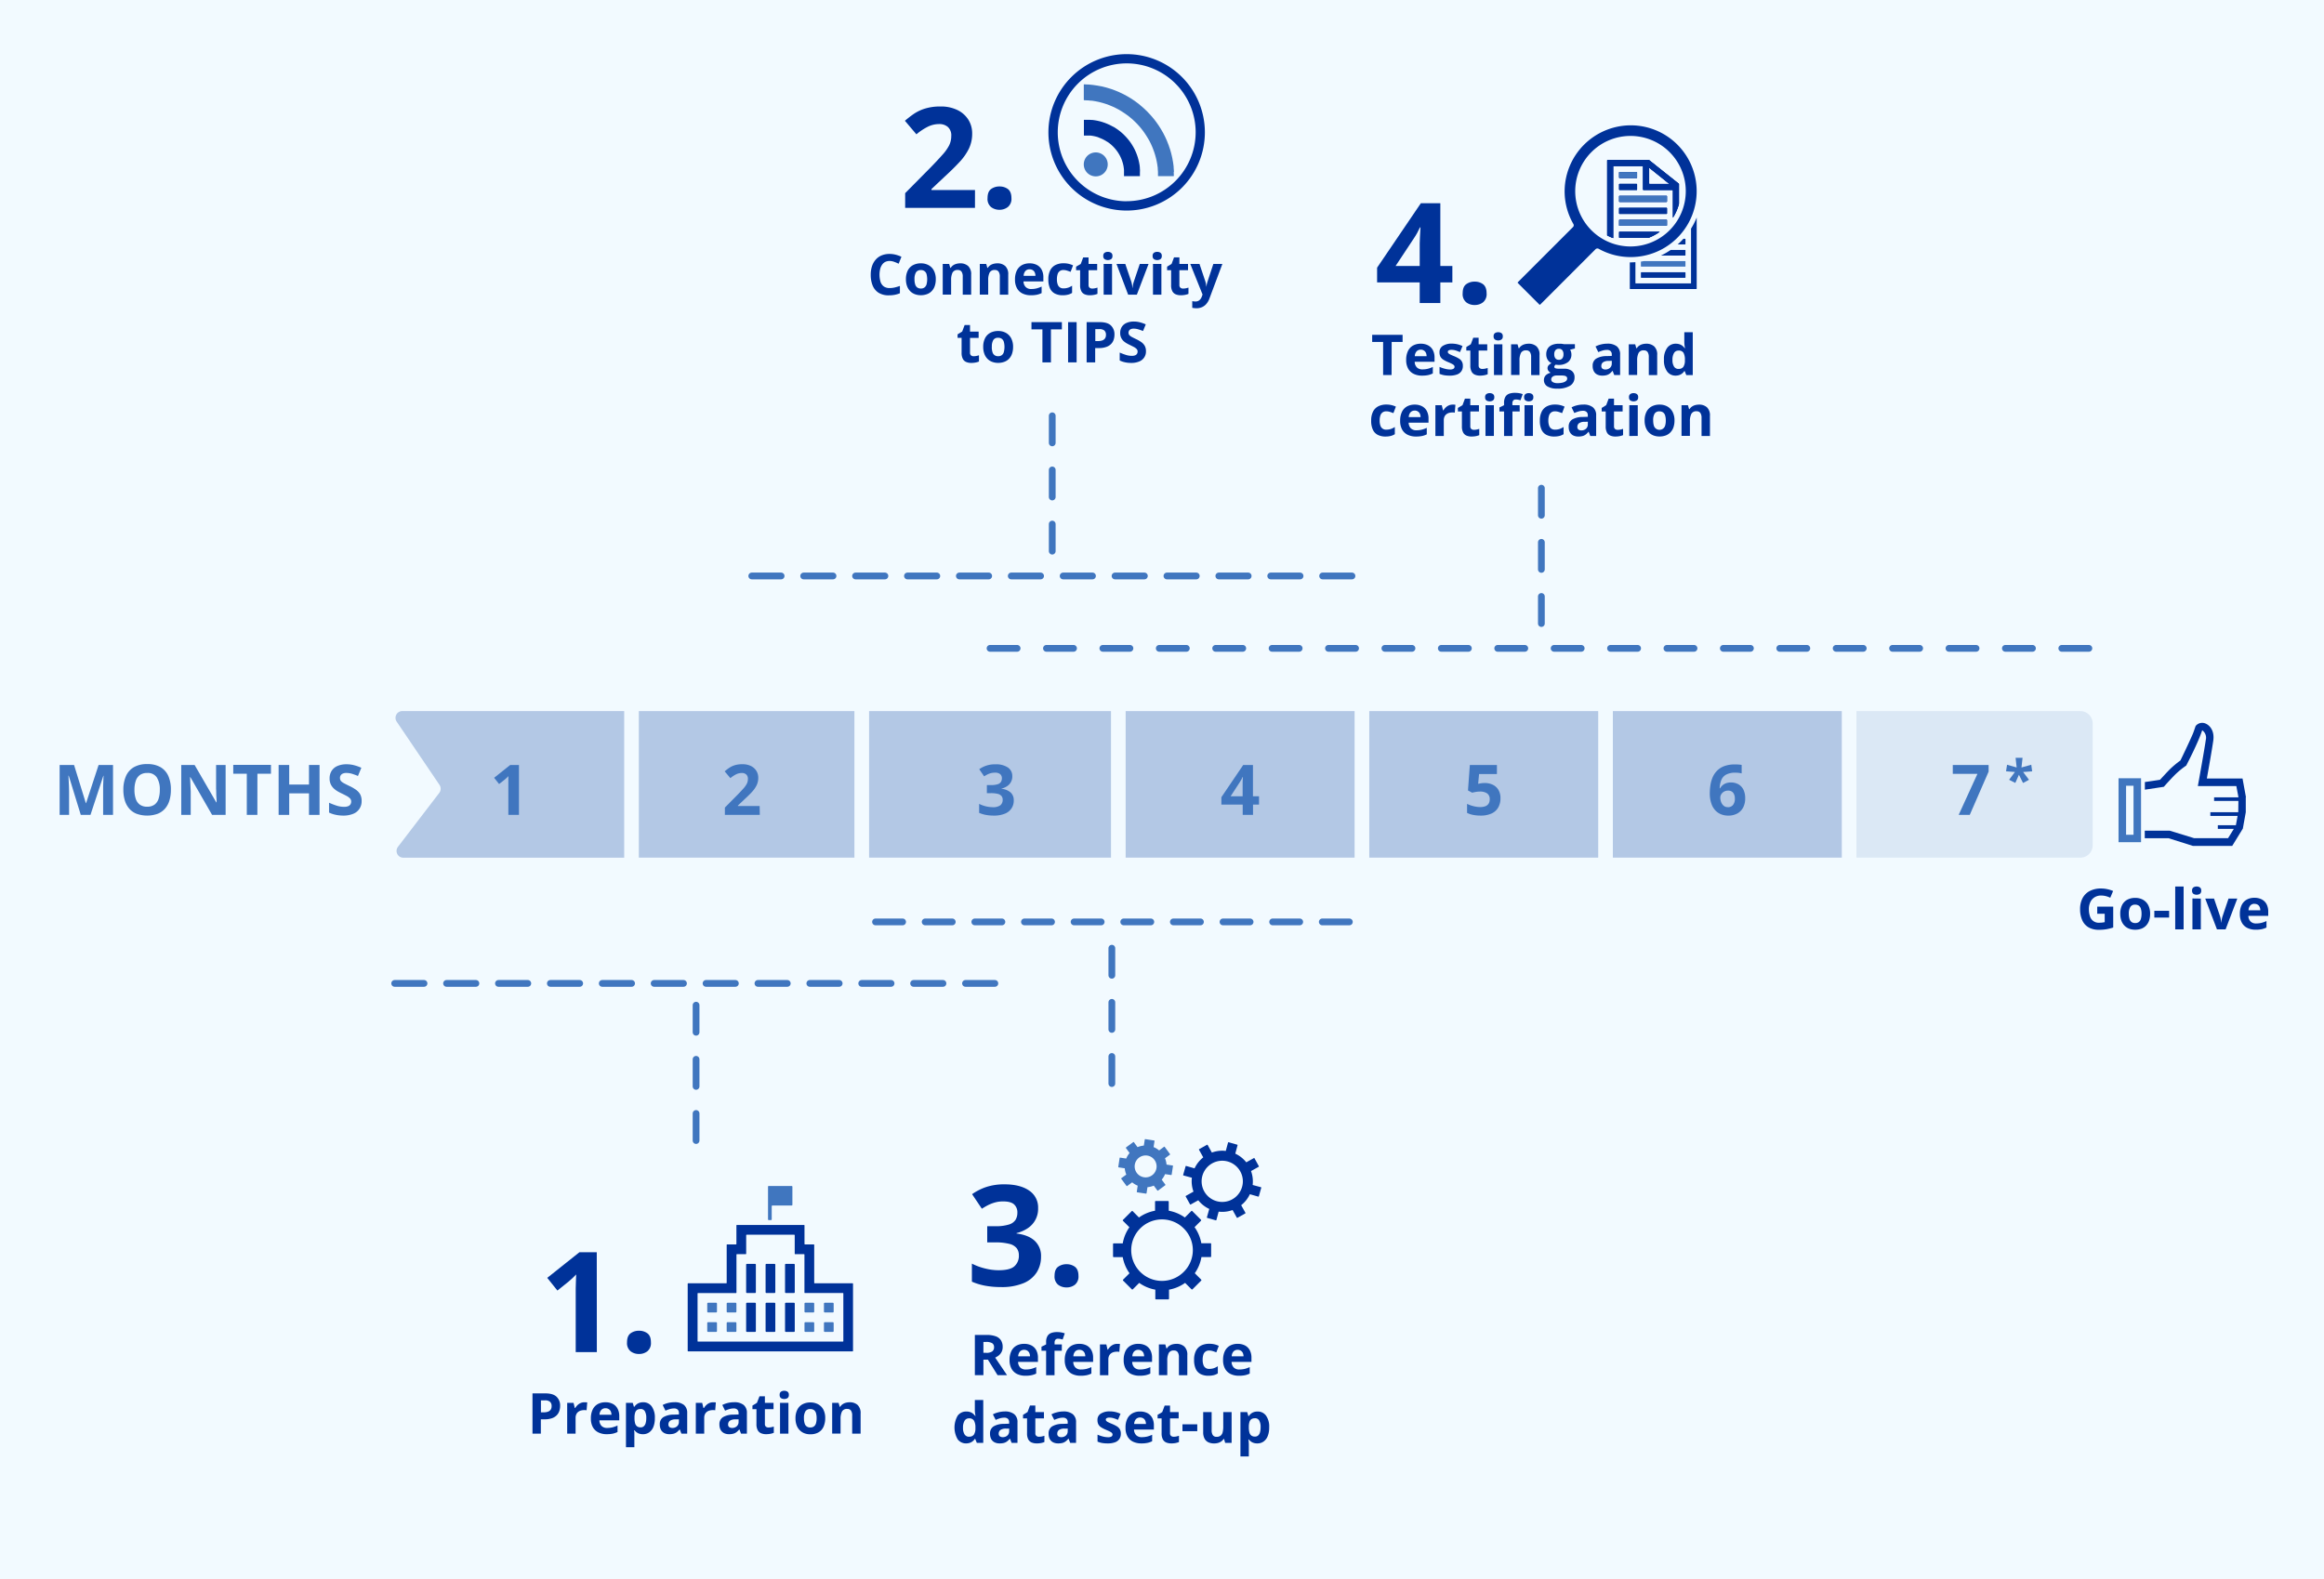 <svg xmlns="http://www.w3.org/2000/svg" viewBox="0 0 1030 700"><defs><style>.cls-1{fill:#f2faff;}.cls-2{fill:#003299;}.cls-3{fill:#4076bf;}.cls-4,.cls-5,.cls-6,.cls-7{fill:none;stroke:#4076bf;stroke-linecap:round;stroke-miterlimit:10;stroke-width:3px;}.cls-4{stroke-dasharray:13 10;}.cls-5{stroke-dasharray:12 13;}.cls-6{stroke-dasharray:12;}.cls-7{stroke-dasharray:12 10;}.cls-8{fill:#b3c8e5;}.cls-9{fill:#dbe8f5;}</style></defs><g id="BG"><rect class="cls-1" x="-5.21" y="-0.73" width="1040.42" height="703.47"/></g><g id="Icons"><path class="cls-2" d="M747,108.17a.18.18,0,0,1-.18.18h-3.26a32.63,32.63,0,0,0,2.51-2.48h.75a.18.18,0,0,1,.18.18Z"/><rect class="cls-2" x="727.25" y="120.68" width="19.76" height="2.48" rx="0.19"/><path class="cls-2" d="M749.47,101.35v24.21h0a.19.19,0,0,1-.14.07H725a.19.19,0,0,1-.18-.19v-9.2c-.71,0-1.42.08-2.14.08h-.35v11.61a.19.19,0,0,0,.19.19h29.27a.19.19,0,0,0,.19-.19V96.43A31.09,31.09,0,0,1,749.47,101.35Z"/><path class="cls-2" d="M747,111a.19.19,0,0,0-.18-.19h-6.38a31.86,31.86,0,0,1-4.32,2.49h10.7a.18.18,0,0,0,.18-.19Z"/><path class="cls-3" d="M747,115.92a.18.18,0,0,0-.18-.18H728.61l-1.36.23V118a.19.19,0,0,0,.19.19h19.39A.18.18,0,0,0,747,118Z"/><path class="cls-2" d="M738.8,87V89.3a.19.19,0,0,1-.19.2H717.8a.2.2,0,0,1-.2-.2V87a.19.19,0,0,1,.2-.19h20.81A.18.18,0,0,1,738.8,87Z"/><path class="cls-2" d="M738.8,97.63v2.3a1.1,1.1,0,0,0-.15.16H717.8a.19.19,0,0,1-.2-.19V97.63a.19.19,0,0,1,.2-.19h20.81A.18.18,0,0,1,738.8,97.63Z"/><path class="cls-2" d="M725.55,81.73V84a.19.19,0,0,1-.2.19H717.8a.19.19,0,0,1-.2-.19V81.73a.2.2,0,0,1,.2-.2h7.55A.2.2,0,0,1,725.55,81.73Z"/><path class="cls-2" d="M725.55,76.44v2.27a.2.2,0,0,1-.2.2H717.8a.2.2,0,0,1-.2-.2V76.44a.2.2,0,0,1,.2-.2h7.55A.2.2,0,0,1,725.55,76.44Z"/><path class="cls-2" d="M744,81.42,731,71.07l-.16-.13H712.49a.19.19,0,0,0-.19.2v33.21a23.69,23.69,0,0,0,2.66,1.2V73.8a.19.19,0,0,1,.2-.19H728a.2.2,0,0,1,.2.19V84a.2.2,0,0,0,.2.2h12.85a.21.21,0,0,1,.2.2V96.5a21.94,21.94,0,0,0,2.67-6.15V81.54A1.41,1.41,0,0,1,744,81.42Zm-4.28.13h-8.62a.22.22,0,0,1-.2-.2V74.54c0-.12.07-.15.16-.08l8.7,7C739.8,81.49,739.77,81.55,739.67,81.55Z"/><path class="cls-2" d="M738.8,92.35v2.26a.2.2,0,0,1-.19.21H717.8a.21.21,0,0,1-.2-.21V92.35a.2.2,0,0,1,.2-.2h20.81A.19.19,0,0,1,738.8,92.35Z"/><path class="cls-2" d="M735.6,102.74a22.1,22.1,0,0,1-4.9,2.66H717.8a.19.19,0,0,1-.2-.19v-2.27a.2.2,0,0,1,.2-.2Z"/><path class="cls-2" d="M717.6,78.71V76.44a.2.2,0,0,1,.2-.2h7.55a.2.2,0,0,1,.2.2v2.27a.2.2,0,0,1-.2.2H717.8A.2.2,0,0,1,717.6,78.71Z"/><path class="cls-2" d="M717.6,81.73a.2.2,0,0,1,.2-.2h7.55a.2.2,0,0,1,.2.2V84a.19.19,0,0,1-.2.19H717.8a.19.19,0,0,1-.2-.19Z"/><path class="cls-2" d="M717.8,102.74h17.8a22.1,22.1,0,0,1-4.9,2.66H717.8a.19.19,0,0,1-.2-.19v-2.27A.2.2,0,0,1,717.8,102.74Z"/><path class="cls-2" d="M738.8,87V89.3a.19.19,0,0,1-.19.2H717.8a.2.2,0,0,1-.2-.2V87a.19.19,0,0,1,.2-.19h20.81A.18.18,0,0,1,738.8,87Z"/><path class="cls-2" d="M738.8,92.35v2.26a.2.2,0,0,1-.19.21H717.8a.21.21,0,0,1-.2-.21V92.35a.2.2,0,0,1,.2-.2h20.81A.19.19,0,0,1,738.8,92.35Z"/><path class="cls-2" d="M738.8,97.63v2.3a1.1,1.1,0,0,0-.15.16H717.8a.19.19,0,0,1-.2-.19V97.63a.19.19,0,0,1,.2-.19h20.81A.18.18,0,0,1,738.8,97.63Z"/><path class="cls-2" d="M744,81.42,731,71.07l-.16-.13H712.49a.19.19,0,0,0-.19.2v33.21a23.69,23.69,0,0,0,2.66,1.2V73.8a.19.19,0,0,1,.2-.19H728a.2.2,0,0,1,.2.19V84a.2.2,0,0,0,.2.2h12.85a.21.21,0,0,1,.2.2V96.5a21.94,21.94,0,0,0,2.67-6.15V81.54A1.41,1.41,0,0,1,744,81.42Zm-4.28.13h-8.62a.22.22,0,0,1-.2-.2V74.54c0-.12.07-.15.16-.08l8.7,7C739.8,81.49,739.77,81.55,739.67,81.55Z"/><path class="cls-2" d="M722,55.57a29.36,29.36,0,0,0-28.55,28.62,29,29,0,0,0,3.87,15.1,1.12,1.12,0,0,1-.17,1.37L672.7,125.12a.25.25,0,0,0,0,.34l9.57,9.57a.25.25,0,0,0,.34,0l24.55-24.56a1.16,1.16,0,0,1,1.37-.18,29,29,0,0,0,15,3.66A29.2,29.2,0,0,0,722,55.57Zm.64,53.69a24.5,24.5,0,1,1,24.5-24.5A24.51,24.51,0,0,1,722.66,109.26Z"/><path class="cls-2" d="M703.73,107l-.1-.1a29.5,29.5,0,0,1-2.92-2.89.21.21,0,0,0-.28,0l-21.68,21.67a.24.24,0,0,0,0,.33l3,3a.24.24,0,0,0,.33,0l21.68-21.67A.24.24,0,0,0,703.73,107Z"/><path class="cls-3" d="M717.6,78.71V76.44a.2.2,0,0,1,.2-.2h7.55a.2.2,0,0,1,.2.2v2.27a.2.2,0,0,1-.2.2H717.8A.2.2,0,0,1,717.6,78.71Z"/><path class="cls-2" d="M717.6,81.73a.2.2,0,0,1,.2-.2h7.55a.2.2,0,0,1,.2.2V84a.19.19,0,0,1-.2.19H717.8a.19.19,0,0,1-.2-.19Z"/><path class="cls-2" d="M717.8,102.74h17.8a22.1,22.1,0,0,1-4.9,2.66H717.8a.19.19,0,0,1-.2-.19v-2.27A.2.2,0,0,1,717.8,102.74Z"/><path class="cls-3" d="M738.8,87V89.3a.19.19,0,0,1-.19.2H717.8a.2.2,0,0,1-.2-.2V87a.19.19,0,0,1,.2-.19h20.81A.18.18,0,0,1,738.8,87Z"/><path class="cls-2" d="M738.8,92.35v2.26a.2.2,0,0,1-.19.21H717.8a.21.21,0,0,1-.2-.21V92.35a.2.2,0,0,1,.2-.2h20.81A.19.19,0,0,1,738.8,92.35Z"/><path class="cls-3" d="M738.8,97.63v2.3a1.1,1.1,0,0,0-.15.16H717.8a.19.19,0,0,1-.2-.19V97.63a.19.19,0,0,1,.2-.19h20.81A.18.18,0,0,1,738.8,97.63Z"/><path class="cls-2" d="M744,81.42,731,71.07l-.16-.13H712.49a.19.19,0,0,0-.19.2v33.21a23.69,23.69,0,0,0,2.66,1.2V73.8a.19.19,0,0,1,.2-.19H728a.2.2,0,0,1,.2.19V84a.2.2,0,0,0,.2.2h12.85a.21.21,0,0,1,.2.2V96.5a21.94,21.94,0,0,0,2.67-6.15V81.54A1.41,1.41,0,0,1,744,81.42Zm-4.28.13h-8.62a.22.22,0,0,1-.2-.2V74.54c0-.12.07-.15.16-.08l8.7,7C739.8,81.49,739.77,81.55,739.67,81.55Z"/><rect class="cls-3" x="322.07" y="577.52" width="4.31" height="4.31" rx="0.32"/><rect class="cls-3" x="365.17" y="577.52" width="4.31" height="4.31" rx="0.32"/><rect class="cls-3" x="365.17" y="586.14" width="4.31" height="4.31" rx="0.32"/><rect class="cls-3" x="313.45" y="577.52" width="4.31" height="4.31" rx="0.32"/><path class="cls-3" d="M340.71,540.88h1a.32.32,0,0,0,.32-.32v-5.82a.32.32,0,0,1,.33-.32h8.51a.32.32,0,0,0,.32-.33v-8a.32.32,0,0,0-.32-.33H340.66a.31.31,0,0,0-.27.33v14.44A.32.32,0,0,0,340.71,540.88Z"/><rect class="cls-3" x="313.45" y="586.14" width="4.31" height="4.31" rx="0.32"/><rect class="cls-3" x="322.07" y="586.14" width="4.31" height="4.31" rx="0.32"/><rect class="cls-3" x="356.55" y="577.52" width="4.31" height="4.31" rx="0.32"/><rect class="cls-2" x="339.31" y="577.52" width="4.31" height="12.93" rx="0.32"/><rect class="cls-2" x="330.69" y="577.52" width="4.31" height="12.93" rx="0.32"/><path class="cls-2" d="M377.89,568.9H361.08a.22.22,0,0,1-.22-.22V551.87a.21.21,0,0,0-.22-.21h-3.87a.22.22,0,0,1-.22-.22v-8.19a.21.21,0,0,0-.22-.21H326.59a.21.21,0,0,0-.21.21v8.19a.22.22,0,0,1-.22.22h-3.88a.21.21,0,0,0-.21.21v16.81a.22.22,0,0,1-.22.22H305a.21.21,0,0,0-.21.21v29.74a.21.21,0,0,0,.21.22h72.85a.22.22,0,0,0,.21-.22V569.11A.21.21,0,0,0,377.89,568.9Zm-4.12,25.62a.22.22,0,0,1-.22.22H309.38a.22.22,0,0,1-.22-.22V573.45a.22.22,0,0,1,.22-.22h16.81a.22.22,0,0,0,.21-.21V556.21a.22.22,0,0,1,.22-.22h3.88a.22.22,0,0,0,.21-.22v-8.19a.22.22,0,0,1,.22-.21H352a.22.22,0,0,1,.22.21v8.19a.21.21,0,0,0,.21.22h3.88a.22.22,0,0,1,.22.22V573a.21.21,0,0,0,.21.21h16.81a.22.22,0,0,1,.22.22Z"/><rect class="cls-3" x="356.55" y="586.14" width="4.31" height="4.31" rx="0.32"/><rect class="cls-2" x="330.69" y="560.28" width="4.31" height="12.93" rx="0.32"/><rect class="cls-2" x="339.31" y="560.28" width="4.31" height="12.93" rx="0.32"/><rect class="cls-2" x="347.93" y="560.28" width="4.31" height="12.93" rx="0.32"/><rect class="cls-2" x="347.93" y="577.52" width="4.31" height="12.93" rx="0.32"/><path class="cls-2" d="M499.36,24A34.67,34.67,0,1,0,534,58.63,34.66,34.66,0,0,0,499.36,24Zm0,65.22a30.56,30.56,0,1,1,30.56-30.56A30.59,30.59,0,0,1,499.36,89.19Z"/><path class="cls-3" d="M485.65,67.57a5.31,5.31,0,1,0,5.3,5.31A5.31,5.31,0,0,0,485.65,67.57Z"/><path class="cls-2" d="M505.24,75.77c0-.11,0-.3,0-.41l-.06-.8,0-.41-.1-.78c0-.12,0-.3-.06-.41l-.14-.77c0-.11-.06-.29-.08-.4l-.18-.75c0-.11-.07-.29-.1-.4l-.21-.74c0-.1-.08-.28-.12-.39l-.24-.72-.14-.38-.28-.7c0-.11-.11-.28-.16-.38l-.31-.68c0-.1-.12-.27-.17-.37l-.34-.66-.2-.36-.37-.64-.21-.35-.4-.63c-.06-.09-.16-.24-.23-.33l-.43-.61-.24-.32L500,61.8l-.26-.32-.49-.55a3.85,3.85,0,0,0-.27-.3l-.51-.54-.29-.28-.53-.51-.3-.28-.56-.48-.31-.26-.58-.45-.33-.25-.6-.42-.34-.23-.62-.4a4.05,4.05,0,0,0-.35-.21L493,56l-.36-.2-.66-.34-.37-.18-.68-.3-.38-.16-.7-.28-.38-.14-.72-.24-.39-.13-.74-.21-.4-.1-.75-.17-.4-.08-.77-.14-.41-.06-.78-.1-.41,0-.8-.06-.41,0-.82,0h-1.28s0,0,0,.11V60c0,.06,0,.11,0,.11h1.75l.4,0,.45,0,.4,0,.44.06.4.06.43.08.4.08.41.1.4.1.4.11.39.12L487,61c.11,0,.28.1.38.14l.39.15.37.16.37.17c.11,0,.27.12.37.17l.36.19.36.19.35.2.35.22.34.21L491,63l.33.23.33.25.31.24.32.26.3.26.3.28.29.27.28.29.28.29.27.3.26.3.26.32.25.31.25.33.23.32a4,4,0,0,0,.23.34l.21.34a4.05,4.05,0,0,1,.21.35l.21.35.19.36.19.36c.05.1.13.26.17.36l.17.38c.05.1.12.27.16.37l.15.38.14.39.13.39c0,.11.09.28.13.39l.11.4c0,.11.08.29.1.4l.1.41c0,.11.06.29.08.4L498,74c0,.11,0,.29.06.4l.05.43c0,.12,0,.3.05.41l0,.44c0,.12,0,.3,0,.41v2s0,0,.1,0h6.84c.06,0,.11,0,.11,0V76.82s0-.12,0-.23Z"/><path class="cls-3" d="M520.29,75.91l-.13-1.64c0-.11,0-.29,0-.41l-.21-1.61-.07-.4-.28-1.58c0-.11-.06-.29-.08-.4l-.36-1.55-.1-.4-.43-1.52c0-.11-.09-.28-.13-.39l-.5-1.48c0-.11-.1-.28-.14-.39l-.57-1.45-.15-.38-.64-1.41c-.05-.1-.13-.27-.17-.37l-.7-1.38-.2-.36-.76-1.33a4.05,4.05,0,0,0-.21-.35l-.82-1.3c-.06-.09-.16-.25-.23-.34l-.88-1.25-.24-.33-.93-1.21-.26-.31-1-1.17-.27-.3-1.05-1.11a3.83,3.83,0,0,0-.28-.29l-1.1-1.07-.3-.28-1.14-1-.31-.26-1.19-1-.33-.24-1.23-.91-.34-.23-1.28-.84-.34-.22-1.32-.78-.36-.2-1.36-.73-.37-.18-1.4-.66-.37-.17-1.44-.59-.38-.15-1.47-.53-.39-.12-1.51-.46-.39-.11-1.54-.39-.4-.09L486.64,38a2.79,2.79,0,0,0-.4-.07l-1.6-.24-.4-.05-1.63-.17-.41,0-1.65-.08c-.11,0-.21,0-.21.11v6.81c0,.06.1.11.21.12l1.29.07.4,0,1.27.13.41,0,1.24.2.4.07,1.23.25.4.09,1.19.31.4.11,1.17.36.39.13,1.14.42.38.15,1.12.47.37.16,1.09.52.37.19,1.06.56.35.21,1,.61.34.22,1,.66.33.23,1,.71.32.25.92.75.32.26.88.79.3.28.85.83.29.29.81.87.27.3.77.91.26.32.73.94.24.33.69,1,.22.34.64,1,.21.35.59,1,.2.36.54,1.07.18.37.49,1.1.16.38.44,1.13c0,.11.11.28.14.39l.4,1.15c0,.11.08.29.12.39l.33,1.19.11.39.28,1.21c0,.11.06.29.08.4l.22,1.24c0,.11.05.29.06.4l.17,1.26c0,.11,0,.29,0,.4l.1,1.28c0,.11,0,.3,0,.41l0,1.3c0,.11,0,.2.11.2h6.81c.06,0,.11-.09.11-.2l-.05-1.66C520.31,76.2,520.3,76,520.29,75.91Z"/><path class="cls-2" d="M558.88,526.31l-3.7-1a13.48,13.48,0,0,0-.72-6.17l3.36-1.87a.22.22,0,0,0,.09-.3L556,513.48a.22.22,0,0,0-.3-.08l-3.35,1.87a13.5,13.5,0,0,0-4.87-3.85l1-3.7a.22.22,0,0,0-.15-.27l-3.79-1.08a.22.22,0,0,0-.27.15l-1,3.7c-.45-.05-.91-.09-1.37-.1a13.54,13.54,0,0,0-4.8.82l-1.87-3.36a.23.23,0,0,0-.3-.08l-3.44,1.91a.23.23,0,0,0-.08.3l1.87,3.37a13.47,13.47,0,0,0-3.85,4.86l-3.7-1.05a.21.21,0,0,0-.27.15l-1.08,3.79a.23.23,0,0,0,.15.27l3.71,1a13.44,13.44,0,0,0,.72,6.16l-3.37,1.88a.22.22,0,0,0-.08.3l1.91,3.43a.22.22,0,0,0,.3.09l3.36-1.87a13.5,13.5,0,0,0,4.87,3.85l-1.05,3.7a.22.22,0,0,0,.15.27l3.79,1.07a.22.22,0,0,0,.27-.15l1-3.7a12.26,12.26,0,0,0,1.36.1,13.37,13.37,0,0,0,4.81-.81l1.87,3.35a.21.21,0,0,0,.29.09l3.44-1.92a.22.22,0,0,0,.09-.3l-1.88-3.36a13.42,13.42,0,0,0,3.85-4.87l3.71,1.06a.23.23,0,0,0,.27-.15l1.07-3.79A.21.21,0,0,0,558.88,526.31Zm-8.4-.11a9.14,9.14,0,0,1-8.9,6.63,9.13,9.13,0,1,1,8.09-13.57A9,9,0,0,1,550.48,526.2Z"/><path class="cls-3" d="M519.69,516.68l-2.68-.41a9.43,9.43,0,0,0-.68-2.79l2.18-1.6a.22.22,0,0,0,0-.31l-2.33-3.17a.21.21,0,0,0-.3,0L513.73,510a9.29,9.29,0,0,0-2.46-1.49l.41-2.68a.2.2,0,0,0-.18-.24l-3.89-.6a.23.23,0,0,0-.25.19l-.41,2.67a9.76,9.76,0,0,0-2.79.69l-1.61-2.18a.21.21,0,0,0-.3-.05l-3.17,2.34a.21.21,0,0,0-.05.3l1.61,2.19a8.89,8.89,0,0,0-1.49,2.46l-2.68-.41a.22.22,0,0,0-.25.18l-.59,3.89a.22.22,0,0,0,.18.25l2.68.41a9.44,9.44,0,0,0,.69,2.79L497,522.28a.21.21,0,0,0-.05.3l2.34,3.17a.21.21,0,0,0,.3,0l2.18-1.61a9.45,9.45,0,0,0,2.46,1.49l-.4,2.68a.22.22,0,0,0,.18.25l3.89.59a.22.22,0,0,0,.25-.18l.41-2.68a9.44,9.44,0,0,0,2.79-.69l1.6,2.18a.22.22,0,0,0,.31,0l3.17-2.34a.21.21,0,0,0,.05-.3l-1.61-2.19a9.23,9.23,0,0,0,1.49-2.45l2.68.4a.21.21,0,0,0,.24-.18l.6-3.89A.23.23,0,0,0,519.69,516.68Zm-7.14,1.13a4.86,4.86,0,1,1-4.07-5.53A4.85,4.85,0,0,1,512.55,517.81Z"/><path class="cls-2" d="M536.43,551.15h-4a17.6,17.6,0,0,0-3-7.14l2.84-2.84a.3.3,0,0,0,0-.43l-3.86-3.86a.31.31,0,0,0-.22-.09.3.3,0,0,0-.21.09l-2.85,2.85a17.57,17.57,0,0,0-7.14-3v-4a.31.31,0,0,0-.3-.31h-5.46a.31.31,0,0,0-.31.31v4a17.51,17.51,0,0,0-7.13,3L502,536.92a.3.3,0,0,0-.21-.09.31.31,0,0,0-.22.09l-3.86,3.86a.3.3,0,0,0,0,.43l2.84,2.84a17.69,17.69,0,0,0-2.95,7.15h-4a.3.3,0,0,0-.3.3V557a.3.3,0,0,0,.3.3h4a17.69,17.69,0,0,0,3,7.14l-2.84,2.84a.32.32,0,0,0,0,.43l3.87,3.86a.27.27,0,0,0,.21.09.31.31,0,0,0,.22-.09l2.84-2.85a17.57,17.57,0,0,0,7.14,3v4a.31.31,0,0,0,.31.31h5.46a.31.31,0,0,0,.3-.31v-4a17.66,17.66,0,0,0,7.13-3l2.84,2.84a.31.31,0,0,0,.22.09.29.29,0,0,0,.21-.09l3.86-3.86a.3.3,0,0,0,0-.43l-2.84-2.84a17.55,17.55,0,0,0,2.95-7.15h4a.29.29,0,0,0,.3-.3v-5.46A.29.29,0,0,0,536.43,551.15Zm-11.8,12.69a13.63,13.63,0,1,1,0-19.27A13.52,13.52,0,0,1,524.63,563.84Z"/><path class="cls-3" d="M948.86,345H939a.06.06,0,0,0-.06.06V373.3a.06.06,0,0,0,.06.05h9.86a.06.06,0,0,0,.06-.05V345.05A.06.06,0,0,0,948.86,345Zm-3.28,25s0,.05-.06.05h-3.18a.06.06,0,0,1-.06-.05V348.39a.06.06,0,0,1,.06-.06h3.24Z"/><path class="cls-2" d="M995.41,353.42l-1.51-8.26a.07.07,0,0,0-.06-.05l-15.76,0s-.05,0,0,0c.73-4.08,2.34-13.16,2.82-16.6.69-4.36-1.39-6.9-3.38-7.75a3.72,3.72,0,0,0-4.18.82,1.39,1.39,0,0,0-.33.53c-.22.66-.79,2.39-1.17,3.27-1.62,3.75-4.76,10.33-5.5,11.77h0a41,41,0,0,0-4.62,3.85c-1.62,1.63-4.35,4.65-4.4,4.68s-6.07.93-6.66,1a.06.06,0,0,0-.05.06V350a.06.06,0,0,0,.07.06c.8-.12,8.29-1.24,8.33-1.27s.4-.45.4-.45,2.66-3,4.67-5a37.8,37.8,0,0,1,4.51-3.72l.34-.23s.19-.37.19-.37c.22-.41,5.14-9.83,6.88-15.25a0,0,0,0,1,.07,0,4,4,0,0,1,1.54,4.23c-.61,4.36-3.14,18.37-3.17,18.51l-.34,1.9a.06.06,0,0,0,.06.07l17,0a0,0,0,0,1,0,.05l.92,4.87a.07.07,0,0,1-.06.07H981.35a.06.06,0,0,0-.06.05V355a.06.06,0,0,0,.06.06H992a.06.06,0,0,1,.06.06L992,360a.06.06,0,0,1,0,.06H979.69a.06.06,0,0,0-.06.06v1.52a.06.06,0,0,0,.06.06h11.94s.06,0,.06.07l-.73,4a.06.06,0,0,1-.06.05H983a.06.06,0,0,0-.06.06v1.52a.06.06,0,0,0,.06.06h6.92a.06.06,0,0,1,.05.1l-2.48,4,0,0H972.4l-10.78-3.31h0l-11,0a.06.06,0,0,0-.06.05v3.23a.06.06,0,0,0,.06.06l10.48,0h0L971.9,375h17.42l0,0,4.71-7.67v0l1.3-7.25h0l0-6.62Z"/></g><g id="Dotted_lines" data-name="Dotted lines"><line class="cls-4" x1="333.19" y1="255.33" x2="600.36" y2="255.33"/><line class="cls-5" x1="438.79" y1="287.42" x2="926.3" y2="287.42"/><line class="cls-6" x1="492.77" y1="480.35" x2="492.77" y2="417.69"/><line class="cls-6" x1="466.35" y1="244.33" x2="466.35" y2="181.67"/><line class="cls-6" x1="683.14" y1="276.42" x2="683.14" y2="213.76"/><line class="cls-6" x1="308.5" y1="505.61" x2="308.5" y2="442.95"/><line class="cls-4" x1="174.92" y1="435.95" x2="442.09" y2="435.95"/><line class="cls-7" x1="388.04" y1="408.69" x2="601.5" y2="408.69"/></g><g id="Timeline"><rect class="cls-8" x="283.13" y="315.24" width="95.55" height="64.96"/><rect class="cls-8" x="385.18" y="315.24" width="107.22" height="64.96"/><rect class="cls-8" x="498.89" y="315.24" width="101.47" height="64.96"/><rect class="cls-8" x="606.86" y="315.24" width="101.47" height="64.96"/><rect class="cls-8" x="714.82" y="315.24" width="101.47" height="64.96"/><path class="cls-9" d="M822.78,315.24H922a5.48,5.48,0,0,1,5.48,5.48v54A5.48,5.48,0,0,1,922,380.2H822.78a0,0,0,0,1,0,0v-65A0,0,0,0,1,822.78,315.24Z"/><path class="cls-8" d="M175.87,320l18.91,27.94a3.08,3.08,0,0,1-.11,3.58l-18.26,23.84a3,3,0,0,0,2.3,4.87h97.93v-65H178.28A3,3,0,0,0,175.87,320Z"/></g><g id="Month_numbers" data-name="Month numbers"><path class="cls-3" d="M230,361.25H225.3v-12.8c0-.36,0-.79,0-1.31s0-1.06,0-1.61,0-1,.06-1.49a9.43,9.43,0,0,1-.67.68c-.34.31-.65.6-.95.85l-2.54,2L219,344.8l7.13-5.68H230Z"/><path class="cls-3" d="M336.74,361.25H321.27V358l5.56-5.62q1.68-1.72,2.7-2.88a9.9,9.9,0,0,0,1.48-2.11,4.63,4.63,0,0,0,.46-2.05,2.52,2.52,0,0,0-.73-2,2.82,2.82,0,0,0-2-.66,5.7,5.7,0,0,0-2.5.59,12.57,12.57,0,0,0-2.53,1.68l-2.54-3a21.94,21.94,0,0,1,2-1.54,9.34,9.34,0,0,1,2.48-1.18,11.36,11.36,0,0,1,3.4-.44,8.34,8.34,0,0,1,3.75.78,5.92,5.92,0,0,1,2.41,2.14,5.65,5.65,0,0,1,.85,3.07,7.58,7.58,0,0,1-.73,3.35,12,12,0,0,1-2.11,3q-1.38,1.49-3.34,3.29l-2.84,2.68v.21h9.64Z"/><path class="cls-3" d="M448.65,344.07a5.08,5.08,0,0,1-2.35,4.48,7.69,7.69,0,0,1-2.43,1.05v.09a7.11,7.11,0,0,1,4.05,1.63,4.56,4.56,0,0,1,1.38,3.48,6.12,6.12,0,0,1-3.86,5.88,12.6,12.6,0,0,1-5.07.88,18.26,18.26,0,0,1-3.41-.3,14.14,14.14,0,0,1-3-.9v-4a13.86,13.86,0,0,0,3,1.1,13,13,0,0,0,2.91.37,5.44,5.44,0,0,0,3.52-.87,3.07,3.07,0,0,0,1-2.45,2.6,2.6,0,0,0-.47-1.56,3.08,3.08,0,0,0-1.63-1,12.34,12.34,0,0,0-3.23-.33h-1.68v-3.59h1.71a9.57,9.57,0,0,0,3.11-.38,2.58,2.58,0,0,0,1.45-1.06,3,3,0,0,0,.39-1.54,2.34,2.34,0,0,0-.73-1.84,3.5,3.5,0,0,0-2.42-.67,6.83,6.83,0,0,0-1.93.26,9,9,0,0,0-1.57.64c-.46.25-.87.49-1.22.72L434,341a11.89,11.89,0,0,1,7.22-2.17,9.4,9.4,0,0,1,5.42,1.37A4.47,4.47,0,0,1,448.65,344.07Z"/><path class="cls-3" d="M558,356.67h-2.66v4.58h-4.57v-4.58h-9.45v-3.26L551,339.12h4.31V353H558ZM550.74,353v-3.75c0-.35,0-.77,0-1.26s0-1,0-1.45.05-.92.07-1.29,0-.65.06-.8h-.13q-.28.63-.6,1.2c-.21.39-.46.8-.74,1.22L545.41,353Z"/><path class="cls-3" d="M658,347.12a8,8,0,0,1,3.61.77,5.81,5.81,0,0,1,2.49,2.27,7,7,0,0,1,.91,3.69,8.2,8.2,0,0,1-1,4.13,6.47,6.47,0,0,1-2.95,2.65,11.41,11.41,0,0,1-4.89.93,17,17,0,0,1-3.27-.3,9.88,9.88,0,0,1-2.69-.9v-4a13.32,13.32,0,0,0,2.76,1,12.12,12.12,0,0,0,3,.42,6.6,6.6,0,0,0,2.34-.37,2.9,2.9,0,0,0,1.45-1.15,3.67,3.67,0,0,0,.49-2,3,3,0,0,0-1.09-2.49,5.38,5.38,0,0,0-3.34-.86,10.32,10.32,0,0,0-1.8.17c-.62.11-1.14.22-1.55.33l-1.86-1,.83-11.28h12v4h-7.91l-.41,4.34,1.12-.21A10.71,10.71,0,0,1,658,347.12Z"/><path class="cls-3" d="M868.08,361.25l8.32-18.19H865.48v-3.94h15.88v2.94L873,361.25Z"/><path class="cls-3" d="M896.4,335.94l-.48,4.29,4.35-1.21.38,2.93-4,.28,2.6,3.46-2.64,1.41-1.82-3.64-1.6,3.62-2.75-1.39,2.58-3.46-3.94-.3.45-2.91,4.25,1.21-.47-4.29Z"/><path class="cls-3" d="M757.78,351.85a24.89,24.89,0,0,1,.28-3.77,14.48,14.48,0,0,1,1-3.53,9.4,9.4,0,0,1,2-2.94,8.71,8.71,0,0,1,3.19-2,13.28,13.28,0,0,1,4.69-.73c.44,0,.94,0,1.52.05a9.66,9.66,0,0,1,1.45.17v3.74c-.4-.09-.84-.16-1.29-.22a12.73,12.73,0,0,0-1.37-.08,8.52,8.52,0,0,0-4.27.88,4.72,4.72,0,0,0-2.11,2.43,11.28,11.28,0,0,0-.72,3.61h.19a5.26,5.26,0,0,1,1.07-1.32,4.93,4.93,0,0,1,1.57-.92,6.36,6.36,0,0,1,2.16-.34,6.59,6.59,0,0,1,3.36.83,5.52,5.52,0,0,1,2.2,2.38,8.58,8.58,0,0,1,.77,3.8,8.67,8.67,0,0,1-.92,4.12,6.35,6.35,0,0,1-2.62,2.64,8.26,8.26,0,0,1-4,.92,8.46,8.46,0,0,1-3.16-.59,7,7,0,0,1-2.58-1.78,8.31,8.31,0,0,1-1.72-3A13.33,13.33,0,0,1,757.78,351.85Zm8,6a2.91,2.91,0,0,0,2.24-.94,4.23,4.23,0,0,0,.86-2.94,4,4,0,0,0-.75-2.55,2.73,2.73,0,0,0-2.26-.93,3.46,3.46,0,0,0-1.81.46,3.37,3.37,0,0,0-1.2,1.17,2.8,2.8,0,0,0-.43,1.44,5.66,5.66,0,0,0,.22,1.53,4.57,4.57,0,0,0,.63,1.38,3.57,3.57,0,0,0,1.05,1A2.8,2.8,0,0,0,765.77,357.82Z"/></g><g id="_1." data-name="1."><path class="cls-2" d="M264.52,599.41h-9.36V573.8c0-.7,0-1.58,0-2.62s.05-2.11.09-3.21.08-2.09.12-3c-.22.27-.67.71-1.34,1.35s-1.31,1.21-1.9,1.71l-5.08,4.09-4.51-5.63,14.26-11.36h7.69Z"/><path class="cls-2" d="M277.9,595.08q0-2.83,1.56-4a6.13,6.13,0,0,1,3.76-1.15,6,6,0,0,1,3.71,1.15q1.56,1.15,1.56,4a4.68,4.68,0,0,1-1.56,3.94,5.84,5.84,0,0,1-3.71,1.21,5.92,5.92,0,0,1-3.76-1.21A4.68,4.68,0,0,1,277.9,595.08Z"/></g><g id="_2." data-name="2."><path class="cls-2" d="M432.11,92.14H401.17V85.63L412.28,74.4q3.36-3.45,5.4-5.77a19.65,19.65,0,0,0,3-4.22,9.35,9.35,0,0,0,.92-4.09,5,5,0,0,0-1.47-4,5.64,5.64,0,0,0-3.92-1.32,11.35,11.35,0,0,0-5,1.18,26,26,0,0,0-5.06,3.36l-5.09-6a46.44,46.44,0,0,1,4-3.09,18.5,18.5,0,0,1,5-2.34,22.59,22.59,0,0,1,6.8-.9,16.52,16.52,0,0,1,7.49,1.58,11.74,11.74,0,0,1,4.83,4.28,11.32,11.32,0,0,1,1.69,6.13,15.25,15.25,0,0,1-1.45,6.69,24.23,24.23,0,0,1-4.22,6q-2.78,3-6.68,6.57l-5.69,5.35v.43h19.29Z"/><path class="cls-2" d="M437.68,87.81c0-1.9.52-3.23,1.56-4A6.18,6.18,0,0,1,443,82.66a6.11,6.11,0,0,1,3.71,1.15c1,.77,1.56,2.1,1.56,4a4.68,4.68,0,0,1-1.56,3.94A5.9,5.9,0,0,1,443,93a6,6,0,0,1-3.76-1.21A4.68,4.68,0,0,1,437.68,87.81Z"/></g><g id="_3." data-name="3."><path class="cls-2" d="M460.09,535.56a10.23,10.23,0,0,1-4.71,9,15.62,15.62,0,0,1-4.86,2.09v.18q5.33.66,8.1,3.27a9.11,9.11,0,0,1,2.77,7A12.92,12.92,0,0,1,459.5,564a12.67,12.67,0,0,1-5.83,4.82,25.12,25.12,0,0,1-10.14,1.75,37.53,37.53,0,0,1-6.83-.59,27.24,27.24,0,0,1-5.95-1.8v-8a26.39,26.39,0,0,0,6,2.19,24.8,24.8,0,0,0,5.81.74c3.35,0,5.69-.58,7-1.74a6.11,6.11,0,0,0,2-4.88,5.05,5.05,0,0,0-.94-3.12,5.88,5.88,0,0,0-3.25-1.94,24.69,24.69,0,0,0-6.47-.67h-3.36v-7.17H441a19.44,19.44,0,0,0,6.23-.77,5.2,5.2,0,0,0,2.9-2.12,6,6,0,0,0,.77-3.08,4.75,4.75,0,0,0-1.45-3.69q-1.46-1.33-4.84-1.33a13.29,13.29,0,0,0-3.86.53,17.72,17.72,0,0,0-3.14,1.27c-.92.5-1.74,1-2.45,1.44l-4.33-6.45a24.44,24.44,0,0,1,6.1-3.12,25.18,25.18,0,0,1,8.34-1.24q6.84,0,10.84,2.76A8.91,8.91,0,0,1,460.09,535.56Z"/><path class="cls-2" d="M467.38,565.59c0-1.9.52-3.23,1.56-4a6.16,6.16,0,0,1,3.77-1.15,6.06,6.06,0,0,1,3.71,1.15c1,.77,1.56,2.1,1.56,4a4.66,4.66,0,0,1-1.56,3.93,5.86,5.86,0,0,1-3.71,1.21,6,6,0,0,1-3.77-1.21A4.66,4.66,0,0,1,467.38,565.59Z"/></g><g id="_4." data-name="4."><path class="cls-2" d="M643.69,125.18h-5.33v9.17h-9.14v-9.17H610.33v-6.51l19.4-28.58h8.63v27.83h5.33Zm-14.47-7.26v-7.51c0-.71,0-1.55,0-2.51s.07-1.94.11-2.91.09-1.83.14-2.59.08-1.29.1-1.59h-.24c-.38.83-.79,1.63-1.21,2.41s-.92,1.59-1.49,2.44l-8.11,12.26Z"/><path class="cls-2" d="M648.26,130c0-1.9.52-3.23,1.56-4a6.14,6.14,0,0,1,3.77-1.15A6.06,6.06,0,0,1,657.3,126c1,.77,1.56,2.1,1.56,4A4.68,4.68,0,0,1,657.3,134a5.86,5.86,0,0,1-3.71,1.21,5.93,5.93,0,0,1-3.77-1.21A4.68,4.68,0,0,1,648.26,130Z"/></g><g id="Go-live"><path class="cls-2" d="M929.5,401.92h7.08v9.26a22.68,22.68,0,0,1-2.92.74,19.64,19.64,0,0,1-3.43.27,9,9,0,0,1-4.51-1.05,6.71,6.71,0,0,1-2.82-3.1,11.71,11.71,0,0,1-1-5,10.31,10.31,0,0,1,1.08-4.86,7.55,7.55,0,0,1,3.16-3.17,10.61,10.61,0,0,1,5.09-1.13,13.11,13.11,0,0,1,2.79.31,14,14,0,0,1,2.51.79l-1.26,3a9.72,9.72,0,0,0-1.87-.7,8.78,8.78,0,0,0-2.2-.28,5.36,5.36,0,0,0-2.86.76,5,5,0,0,0-1.88,2.12,7.22,7.22,0,0,0-.66,3.2,9.48,9.48,0,0,0,.47,3.1,4,4,0,0,0,4.18,2.87,10.36,10.36,0,0,0,1.36-.08l1-.16v-3.73H929.5Z"/><path class="cls-2" d="M952.94,405.1a9.1,9.1,0,0,1-.46,3,6.09,6.09,0,0,1-1.33,2.22,5.57,5.57,0,0,1-2.1,1.38,7.76,7.76,0,0,1-2.76.46,7.26,7.26,0,0,1-2.65-.46,5.78,5.78,0,0,1-2.09-1.38,6.15,6.15,0,0,1-1.36-2.22,8.84,8.84,0,0,1-.48-3,8.34,8.34,0,0,1,.8-3.85,5.53,5.53,0,0,1,2.3-2.39,7.3,7.3,0,0,1,3.55-.82,7,7,0,0,1,3.4.82,5.84,5.84,0,0,1,2.33,2.39A8.08,8.08,0,0,1,952.94,405.1Zm-9.44,0a7.71,7.71,0,0,0,.29,2.26,2.68,2.68,0,0,0,.92,1.38,2.64,2.64,0,0,0,1.62.46,2.61,2.61,0,0,0,1.61-.46,2.66,2.66,0,0,0,.9-1.38,7.71,7.71,0,0,0,.29-2.26,7.45,7.45,0,0,0-.29-2.25,2.53,2.53,0,0,0-.91-1.35,2.68,2.68,0,0,0-1.62-.45,2.35,2.35,0,0,0-2.14,1A5.52,5.52,0,0,0,943.5,405.1Z"/><path class="cls-2" d="M954.8,406.77v-3h6.56v3Z"/><path class="cls-2" d="M967.78,412h-3.72V393h3.72Z"/><path class="cls-2" d="M973.55,393a2.55,2.55,0,0,1,1.43.39,1.56,1.56,0,0,1,.6,1.43,1.61,1.61,0,0,1-.6,1.44,2.82,2.82,0,0,1-2.86,0,1.63,1.63,0,0,1-.59-1.44,1.58,1.58,0,0,1,.59-1.43A2.55,2.55,0,0,1,973.55,393Zm1.86,5.35V412h-3.72V398.3Z"/><path class="cls-2" d="M982.56,412l-5.2-13.65h3.9l2.64,7.77a10.6,10.6,0,0,1,.34,1.45,13.33,13.33,0,0,1,.18,1.35h.1a10.37,10.37,0,0,1,.17-1.38,11,11,0,0,1,.38-1.42l2.62-7.77h3.89L986.39,412Z"/><path class="cls-2" d="M999.17,398a6.82,6.82,0,0,1,3.26.73,5.08,5.08,0,0,1,2.11,2.1,7.11,7.11,0,0,1,.74,3.37v1.81h-8.8a3.57,3.57,0,0,0,.95,2.47,3.29,3.29,0,0,0,2.46.9,9.93,9.93,0,0,0,2.39-.27,12.79,12.79,0,0,0,2.23-.8v2.88a9.25,9.25,0,0,1-2.11.73,13.65,13.65,0,0,1-2.68.23,8.29,8.29,0,0,1-3.64-.76,5.55,5.55,0,0,1-2.47-2.3,7.72,7.72,0,0,1-.9-3.91,8.81,8.81,0,0,1,.81-4,5.53,5.53,0,0,1,2.27-2.39A6.89,6.89,0,0,1,999.17,398Zm0,2.65a2.47,2.47,0,0,0-1.8.7,3.24,3.24,0,0,0-.82,2.18h5.22a3.78,3.78,0,0,0-.3-1.47,2.27,2.27,0,0,0-.85-1A2.58,2.58,0,0,0,999.19,400.69Z"/></g><g id="Testing"><path class="cls-2" d="M616.75,166.27H613V151.58h-4.85v-3.15h13.48v3.15h-4.84Z"/><path class="cls-2" d="M629.67,152.37a6.79,6.79,0,0,1,3.26.73,5,5,0,0,1,2.11,2.1,7,7,0,0,1,.75,3.37v1.81H627a3.57,3.57,0,0,0,.94,2.47,3.29,3.29,0,0,0,2.46.9,10,10,0,0,0,2.4-.27,12.35,12.35,0,0,0,2.23-.81v2.88a8.89,8.89,0,0,1-2.12.74,13.65,13.65,0,0,1-2.68.23,8.21,8.21,0,0,1-3.63-.76,5.62,5.62,0,0,1-2.48-2.3,7.72,7.72,0,0,1-.9-3.91,8.77,8.77,0,0,1,.82-4,5.46,5.46,0,0,1,2.26-2.39A7,7,0,0,1,629.67,152.37Zm0,2.65a2.43,2.43,0,0,0-1.8.7,3.29,3.29,0,0,0-.83,2.18h5.23a3.87,3.87,0,0,0-.3-1.48,2.32,2.32,0,0,0-.86-1A2.57,2.57,0,0,0,629.7,155Z"/><path class="cls-2" d="M648.34,162.22a4,4,0,0,1-.66,2.35,4,4,0,0,1-1.94,1.45,9.13,9.13,0,0,1-3.23.5,14.23,14.23,0,0,1-2.44-.18,10.94,10.94,0,0,1-2.06-.61v-3.08a14.29,14.29,0,0,0,2.39.82,9,9,0,0,0,2.24.33,2.77,2.77,0,0,0,1.55-.33,1,1,0,0,0,.47-.85,1,1,0,0,0-.19-.61,2.37,2.37,0,0,0-.81-.62,17.61,17.61,0,0,0-1.95-.91,12.38,12.38,0,0,1-2.11-1.09,3.66,3.66,0,0,1-1.22-1.3,4.13,4.13,0,0,1-.39-1.91,3.18,3.18,0,0,1,1.47-2.85,7.1,7.1,0,0,1,3.93-1,11.24,11.24,0,0,1,2.43.26,11.53,11.53,0,0,1,2.37.82l-1.12,2.68c-.68-.29-1.32-.53-1.91-.72a6,6,0,0,0-1.83-.28,2.68,2.68,0,0,0-1.23.22.72.72,0,0,0-.42.67.87.87,0,0,0,.22.59,2.59,2.59,0,0,0,.83.56c.41.21,1,.48,1.81.8a13.93,13.93,0,0,1,2,1,3.46,3.46,0,0,1,1.79,3.25Z"/><path class="cls-2" d="M657,163.55a5.86,5.86,0,0,0,1.19-.12c.39-.08.77-.18,1.16-.3v2.77a7.2,7.2,0,0,1-1.49.44,9.67,9.67,0,0,1-1.93.18,5.59,5.59,0,0,1-2.19-.4,3,3,0,0,1-1.53-1.38,5.6,5.6,0,0,1-.56-2.74v-6.58h-1.78v-1.57l2-1.25,1.08-2.88h2.38v2.91h3.82v2.79h-3.82V162a1.49,1.49,0,0,0,.44,1.17A1.78,1.78,0,0,0,657,163.55Z"/><path class="cls-2" d="M664,147.28a2.55,2.55,0,0,1,1.43.39,1.56,1.56,0,0,1,.6,1.43,1.58,1.58,0,0,1-.6,1.43,2.76,2.76,0,0,1-2.86,0,1.58,1.58,0,0,1-.59-1.43,1.55,1.55,0,0,1,.59-1.43A2.53,2.53,0,0,1,664,147.28Zm1.86,5.35v13.64h-3.73V152.63Z"/><path class="cls-2" d="M677.48,152.37a5.09,5.09,0,0,1,3.51,1.19,4.88,4.88,0,0,1,1.33,3.82v8.89H678.6v-8a3.85,3.85,0,0,0-.53-2.21,1.93,1.93,0,0,0-1.67-.74,2.4,2.4,0,0,0-2.33,1.16,7.14,7.14,0,0,0-.62,3.34v6.42h-3.73V152.63h2.85l.5,1.74h.21a3.6,3.6,0,0,1,1.09-1.14,4.54,4.54,0,0,1,1.45-.65A6.51,6.51,0,0,1,677.48,152.37Z"/><path class="cls-2" d="M690.15,172.28a8,8,0,0,1-4.37-1,3.19,3.19,0,0,1-1.51-2.79,3,3,0,0,1,.77-2.07,4.47,4.47,0,0,1,2.26-1.18,2.52,2.52,0,0,1-1-.8,1.93,1.93,0,0,1-.43-1.18,1.88,1.88,0,0,1,.46-1.3,5.44,5.44,0,0,1,1.3-1,3.66,3.66,0,0,1-1.7-1.49,4.51,4.51,0,0,1-.63-2.41,4.75,4.75,0,0,1,.65-2.54,4.19,4.19,0,0,1,1.91-1.59,7.47,7.47,0,0,1,3-.55c.26,0,.55,0,.88,0s.64.07.92.11a5,5,0,0,1,.57.1H698v1.89l-2.13.55a3.45,3.45,0,0,1,.43,1,3.93,3.93,0,0,1,.15,1.09,4.13,4.13,0,0,1-1.53,3.42,6.62,6.62,0,0,1-4.25,1.23c-.44,0-.84-.06-1.23-.1a1.66,1.66,0,0,0-.42.47,1,1,0,0,0-.15.51.56.56,0,0,0,.23.45,1.69,1.69,0,0,0,.68.26,6,6,0,0,0,1.14.1h2.32a5.33,5.33,0,0,1,3.43,1,3.46,3.46,0,0,1,1.17,2.83,4.19,4.19,0,0,1-2,3.71A10.38,10.38,0,0,1,690.15,172.28Zm.15-2.43a9,9,0,0,0,2.29-.25,3.48,3.48,0,0,0,1.47-.71,1.39,1.39,0,0,0,.52-1.09,1.09,1.09,0,0,0-.3-.81,1.72,1.72,0,0,0-.9-.42,8.26,8.26,0,0,0-1.55-.12H689.9a3.24,3.24,0,0,0-1.23.22,2.1,2.1,0,0,0-.86.61,1.44,1.44,0,0,0-.31.92,1.33,1.33,0,0,0,.74,1.21A4,4,0,0,0,690.3,169.85Zm.6-10.35a1.8,1.8,0,0,0,1.54-.65,2.8,2.8,0,0,0,.49-1.75,2.84,2.84,0,0,0-.51-1.85,1.83,1.83,0,0,0-1.52-.62,1.85,1.85,0,0,0-1.53.62,2.78,2.78,0,0,0-.52,1.85,2.74,2.74,0,0,0,.51,1.75A1.84,1.84,0,0,0,690.9,159.5Z"/><path class="cls-2" d="M712.36,152.35a6.59,6.59,0,0,1,4.22,1.19,4.44,4.44,0,0,1,1.46,3.64v9.09h-2.6l-.72-1.85h-.1a6.8,6.8,0,0,1-1.2,1.2,4.06,4.06,0,0,1-1.4.68,7.17,7.17,0,0,1-1.93.22,5,5,0,0,1-2.16-.46,3.42,3.42,0,0,1-1.51-1.43,4.8,4.8,0,0,1-.55-2.43A3.6,3.6,0,0,1,707.4,159a8.92,8.92,0,0,1,4.57-1.14l2.37-.07v-.6a2,2,0,0,0-.56-1.57,2.23,2.23,0,0,0-1.56-.5,6.69,6.69,0,0,0-1.94.28,14.71,14.71,0,0,0-1.91.7l-1.23-2.51a10.56,10.56,0,0,1,2.43-.9A11.71,11.71,0,0,1,712.36,152.35Zm2,7.6-1.44.05a4.12,4.12,0,0,0-2.51.65,2,2,0,0,0-.7,1.57,1.41,1.41,0,0,0,.5,1.22,2.19,2.19,0,0,0,1.31.36,3,3,0,0,0,2-.71,2.5,2.5,0,0,0,.82-2Z"/><path class="cls-2" d="M729.62,152.37a5.1,5.1,0,0,1,3.52,1.19,4.88,4.88,0,0,1,1.33,3.82v8.89h-3.72v-8a3.85,3.85,0,0,0-.53-2.21,1.93,1.93,0,0,0-1.67-.74,2.4,2.4,0,0,0-2.33,1.16,7.13,7.13,0,0,0-.63,3.34v6.42h-3.72V152.63h2.85l.5,1.74h.2a3.75,3.75,0,0,1,1.1-1.14,4.54,4.54,0,0,1,1.45-.65A6.43,6.43,0,0,1,729.62,152.37Z"/><path class="cls-2" d="M742.62,166.52a4.53,4.53,0,0,1-3.71-1.79,8.21,8.21,0,0,1-1.44-5.25,8.3,8.3,0,0,1,1.46-5.31,4.63,4.63,0,0,1,3.79-1.8,5,5,0,0,1,1.72.27,4.23,4.23,0,0,1,1.29.72,4.87,4.87,0,0,1,.92,1h.12c0-.26-.1-.64-.17-1.15a11.49,11.49,0,0,1-.11-1.57v-4.37h3.74v19h-2.86l-.72-1.77h-.16a4.25,4.25,0,0,1-.88,1,4.12,4.12,0,0,1-1.26.73A5,5,0,0,1,742.62,166.52Zm1.31-3a2.4,2.4,0,0,0,2.15-.91,5,5,0,0,0,.67-2.74v-.4a6.16,6.16,0,0,0-.61-3.05,2.4,2.4,0,0,0-2.27-1,2.18,2.18,0,0,0-1.93,1.06,5.63,5.63,0,0,0-.7,3.06,5.3,5.3,0,0,0,.71,3A2.25,2.25,0,0,0,743.93,163.55Z"/><path class="cls-2" d="M614.08,193.52a7.45,7.45,0,0,1-3.45-.74,4.79,4.79,0,0,1-2.17-2.29,9.1,9.1,0,0,1-.75-4,8.58,8.58,0,0,1,.85-4.08,5.29,5.29,0,0,1,2.36-2.32,7.73,7.73,0,0,1,3.49-.75,9.28,9.28,0,0,1,2.45.28,9.61,9.61,0,0,1,1.8.65l-1.1,2.88a17.19,17.19,0,0,0-1.63-.58,5.34,5.34,0,0,0-1.52-.23,2.77,2.77,0,0,0-1.62.46,2.69,2.69,0,0,0-1,1.38,6.83,6.83,0,0,0-.32,2.29,6.34,6.34,0,0,0,.34,2.25,2.53,2.53,0,0,0,2.56,1.75,6.3,6.3,0,0,0,2.07-.31,7.93,7.93,0,0,0,1.75-.87v3.19a6.36,6.36,0,0,1-1.78.77A9.77,9.77,0,0,1,614.08,193.52Z"/><path class="cls-2" d="M627,179.37a6.79,6.79,0,0,1,3.26.73,5,5,0,0,1,2.11,2.1,7,7,0,0,1,.75,3.37v1.81h-8.8a3.57,3.57,0,0,0,.94,2.47,3.29,3.29,0,0,0,2.46.9,10,10,0,0,0,2.4-.27,12.35,12.35,0,0,0,2.23-.81v2.88a8.89,8.89,0,0,1-2.12.74,13.65,13.65,0,0,1-2.68.23,8.24,8.24,0,0,1-3.63-.76,5.62,5.62,0,0,1-2.48-2.3,7.72,7.72,0,0,1-.89-3.91,8.78,8.78,0,0,1,.81-4,5.46,5.46,0,0,1,2.26-2.39A7,7,0,0,1,627,179.37Zm0,2.65a2.43,2.43,0,0,0-1.8.7,3.29,3.29,0,0,0-.83,2.18h5.23a3.87,3.87,0,0,0-.3-1.48,2.32,2.32,0,0,0-.86-1A2.55,2.55,0,0,0,627.05,182Z"/><path class="cls-2" d="M643.78,179.37l.66,0a5.21,5.21,0,0,1,.6.08l-.28,3.49a2.37,2.37,0,0,0-.52-.09l-.58,0a5.49,5.49,0,0,0-1.4.18,3.52,3.52,0,0,0-1.21.6,2.83,2.83,0,0,0-.85,1.07,3.79,3.79,0,0,0-.31,1.63v6.94h-3.72V179.63H639l.55,2.29h.18a5.54,5.54,0,0,1,1-1.27,4.66,4.66,0,0,1,1.38-.93A4,4,0,0,1,643.78,179.37Z"/><path class="cls-2" d="M653.27,190.55a5.93,5.93,0,0,0,1.19-.12c.38-.08.77-.18,1.15-.3v2.77a7.09,7.09,0,0,1-1.48.44,9.77,9.77,0,0,1-1.94.18,5.66,5.66,0,0,1-2.19-.4,3,3,0,0,1-1.52-1.38,5.6,5.6,0,0,1-.56-2.74v-6.58h-1.78v-1.57l2.05-1.25,1.07-2.88h2.38v2.91h3.83v2.79h-3.83V189a1.46,1.46,0,0,0,.45,1.17A1.78,1.78,0,0,0,653.27,190.55Z"/><path class="cls-2" d="M660.24,174.28a2.57,2.57,0,0,1,1.43.39,1.56,1.56,0,0,1,.6,1.43,1.58,1.58,0,0,1-.6,1.43,2.77,2.77,0,0,1-2.87,0,1.6,1.6,0,0,1-.59-1.43,1.58,1.58,0,0,1,.59-1.43A2.58,2.58,0,0,1,660.24,174.28Zm1.85,5.35v13.64h-3.72V179.63Z"/><path class="cls-2" d="M673.54,182.42h-3.22v10.85H666.6V182.42h-2.05v-1.79l2.05-1v-1a5.28,5.28,0,0,1,.59-2.72,3.22,3.22,0,0,1,1.67-1.37,7.57,7.57,0,0,1,2.56-.39,10.91,10.91,0,0,1,2,.17,8.55,8.55,0,0,1,1.45.4l-1,2.73c-.29-.08-.6-.17-.93-.24a5.61,5.61,0,0,0-1.15-.11,1.35,1.35,0,0,0-1.14.47,1.9,1.9,0,0,0-.36,1.2v.86h3.22Zm4-8.14a2.57,2.57,0,0,1,1.43.39,1.56,1.56,0,0,1,.6,1.43,1.58,1.58,0,0,1-.6,1.43,2.77,2.77,0,0,1-2.87,0,1.6,1.6,0,0,1-.59-1.43,1.58,1.58,0,0,1,.59-1.43A2.58,2.58,0,0,1,677.55,174.28Zm1.85,5.35v13.64h-3.72V179.63Z"/><path class="cls-2" d="M688.84,193.52a7.45,7.45,0,0,1-3.45-.74,4.81,4.81,0,0,1-2.18-2.29,9.25,9.25,0,0,1-.74-4,8.58,8.58,0,0,1,.85-4.08,5.27,5.27,0,0,1,2.35-2.32,7.77,7.77,0,0,1,3.5-.75,9.33,9.33,0,0,1,2.45.28,9.87,9.87,0,0,1,1.8.65l-1.1,2.88a17.31,17.31,0,0,0-1.64-.58,5.27,5.27,0,0,0-1.51-.23,2.77,2.77,0,0,0-1.62.46,2.65,2.65,0,0,0-1,1.38,7.09,7.09,0,0,0-.32,2.29,6.33,6.33,0,0,0,.35,2.25,2.65,2.65,0,0,0,1,1.32,2.79,2.79,0,0,0,1.58.43,6.24,6.24,0,0,0,2.06-.31,8.22,8.22,0,0,0,1.76-.87v3.19a6.55,6.55,0,0,1-1.79.77A9.68,9.68,0,0,1,688.84,193.52Z"/><path class="cls-2" d="M701.74,179.35a6.54,6.54,0,0,1,4.21,1.19,4.42,4.42,0,0,1,1.47,3.64v9.09h-2.6l-.72-1.85H704a6.8,6.8,0,0,1-1.2,1.2,4.06,4.06,0,0,1-1.4.68,7.17,7.17,0,0,1-1.93.22,5.08,5.08,0,0,1-2.17-.46,3.45,3.45,0,0,1-1.5-1.43,4.8,4.8,0,0,1-.55-2.43,3.62,3.62,0,0,1,1.52-3.21,9,9,0,0,1,4.58-1.14l2.37-.07v-.6a2,2,0,0,0-.56-1.57,2.25,2.25,0,0,0-1.56-.5,6.69,6.69,0,0,0-1.94.28,14.71,14.71,0,0,0-1.91.7l-1.23-2.51a10.56,10.56,0,0,1,2.43-.9A11.71,11.71,0,0,1,701.74,179.35Zm2,7.6-1.44.05a4.12,4.12,0,0,0-2.51.65,2,2,0,0,0-.7,1.57,1.41,1.41,0,0,0,.5,1.22,2.19,2.19,0,0,0,1.31.36,3,3,0,0,0,2-.71,2.5,2.5,0,0,0,.82-2Z"/><path class="cls-2" d="M717,190.55a5.86,5.86,0,0,0,1.19-.12c.39-.08.77-.18,1.16-.3v2.77a7.2,7.2,0,0,1-1.49.44,9.67,9.67,0,0,1-1.93.18,5.59,5.59,0,0,1-2.19-.4,3,3,0,0,1-1.53-1.38,5.6,5.6,0,0,1-.56-2.74v-6.58h-1.78v-1.57l2-1.25,1.08-2.88h2.38v2.91h3.82v2.79h-3.82V189a1.49,1.49,0,0,0,.44,1.17A1.78,1.78,0,0,0,717,190.55Z"/><path class="cls-2" d="M724,174.28a2.55,2.55,0,0,1,1.43.39,1.56,1.56,0,0,1,.6,1.43,1.58,1.58,0,0,1-.6,1.43,2.76,2.76,0,0,1-2.86,0,1.58,1.58,0,0,1-.59-1.43,1.55,1.55,0,0,1,.59-1.43A2.53,2.53,0,0,1,724,174.28Zm1.86,5.35v13.64H722.1V179.63Z"/><path class="cls-2" d="M742.14,186.43a9.26,9.26,0,0,1-.46,3,6.05,6.05,0,0,1-1.33,2.23,5.57,5.57,0,0,1-2.1,1.38,8,8,0,0,1-2.77.46,7.46,7.46,0,0,1-2.64-.46,5.78,5.78,0,0,1-2.09-1.38,6.11,6.11,0,0,1-1.36-2.23,8.5,8.5,0,0,1-.49-3,8.33,8.33,0,0,1,.81-3.85,5.51,5.51,0,0,1,2.29-2.39,7.26,7.26,0,0,1,3.56-.82,6.9,6.9,0,0,1,3.4.82,5.84,5.84,0,0,1,2.33,2.39A8.08,8.08,0,0,1,742.14,186.43Zm-9.44,0a7.76,7.76,0,0,0,.29,2.26,2.61,2.61,0,0,0,5,0,7.76,7.76,0,0,0,.29-2.26,7.57,7.57,0,0,0-.29-2.26,2.54,2.54,0,0,0-.91-1.34,2.64,2.64,0,0,0-1.62-.46,2.35,2.35,0,0,0-2.14,1A5.52,5.52,0,0,0,732.7,186.43Z"/><path class="cls-2" d="M753,179.37a5.1,5.1,0,0,1,3.52,1.19,4.88,4.88,0,0,1,1.33,3.82v8.89h-3.72v-8a3.85,3.85,0,0,0-.53-2.21,1.93,1.93,0,0,0-1.67-.74,2.4,2.4,0,0,0-2.33,1.16,7.13,7.13,0,0,0-.63,3.34v6.42h-3.72V179.63h2.85l.5,1.74h.2a3.75,3.75,0,0,1,1.1-1.14,4.54,4.54,0,0,1,1.45-.65A6.43,6.43,0,0,1,753,179.37Z"/></g><g id="Reference"><path class="cls-2" d="M437.26,591.79a11.67,11.67,0,0,1,4,.59,4.55,4.55,0,0,1,2.35,1.77,5.34,5.34,0,0,1,.77,3,4.65,4.65,0,0,1-.46,2.14,5,5,0,0,1-1.22,1.55,7.45,7.45,0,0,1-1.64,1l5.25,7.77h-4.2l-4.26-6.85h-2v6.85h-3.79V591.79Zm-.26,3.1h-1.15v4.83h1.22a4.45,4.45,0,0,0,2.69-.63,2.21,2.21,0,0,0,.81-1.85,2,2,0,0,0-.87-1.81A5.25,5.25,0,0,0,437,594.89Z"/><path class="cls-2" d="M453.9,595.74a6.91,6.91,0,0,1,3.26.72,5.05,5.05,0,0,1,2.11,2.11,7,7,0,0,1,.75,3.37v1.81h-8.8a3.59,3.59,0,0,0,.94,2.47,3.33,3.33,0,0,0,2.46.89,10.42,10.42,0,0,0,2.39-.26,12.17,12.17,0,0,0,2.24-.81v2.88a8.87,8.87,0,0,1-2.12.73,12.92,12.92,0,0,1-2.68.23,8.35,8.35,0,0,1-3.63-.75,5.7,5.7,0,0,1-2.48-2.31,7.66,7.66,0,0,1-.9-3.9,8.61,8.61,0,0,1,.82-4,5.46,5.46,0,0,1,2.26-2.39A6.84,6.84,0,0,1,453.9,595.74Zm0,2.65a2.47,2.47,0,0,0-1.8.69,3.32,3.32,0,0,0-.83,2.19h5.23a3.79,3.79,0,0,0-.3-1.48,2.4,2.4,0,0,0-.86-1A2.57,2.57,0,0,0,453.93,598.39Z"/><path class="cls-2" d="M470.59,598.79h-3.22v10.85h-3.73V598.79h-2.05V597l2.05-1v-1a5.14,5.14,0,0,1,.6-2.71,3.14,3.14,0,0,1,1.67-1.37,7.26,7.26,0,0,1,2.55-.4,10,10,0,0,1,2,.18,8.29,8.29,0,0,1,1.45.4l-.95,2.73a9.42,9.42,0,0,0-.92-.24,5,5,0,0,0-1.15-.11,1.33,1.33,0,0,0-1.14.47,1.9,1.9,0,0,0-.36,1.2V596h3.22Z"/><path class="cls-2" d="M478.35,595.74a6.91,6.91,0,0,1,3.26.72,5.05,5.05,0,0,1,2.11,2.11,7,7,0,0,1,.75,3.37v1.81h-8.8a3.59,3.59,0,0,0,.94,2.47,3.33,3.33,0,0,0,2.46.89,10.57,10.57,0,0,0,2.4-.26,12.35,12.35,0,0,0,2.23-.81v2.88a8.87,8.87,0,0,1-2.12.73,12.92,12.92,0,0,1-2.68.23,8.38,8.38,0,0,1-3.63-.75,5.7,5.7,0,0,1-2.48-2.31,7.66,7.66,0,0,1-.89-3.9,8.75,8.75,0,0,1,.81-4,5.46,5.46,0,0,1,2.26-2.39A6.84,6.84,0,0,1,478.35,595.74Zm0,2.65a2.47,2.47,0,0,0-1.8.69,3.32,3.32,0,0,0-.83,2.19H481a3.79,3.79,0,0,0-.3-1.48,2.4,2.4,0,0,0-.86-1A2.55,2.55,0,0,0,478.38,598.39Z"/><path class="cls-2" d="M495.11,595.74l.66,0a4,4,0,0,1,.6.08l-.28,3.49a2.49,2.49,0,0,0-.52-.09l-.58,0a5.43,5.43,0,0,0-1.4.18,3.5,3.5,0,0,0-1.21.59,2.79,2.79,0,0,0-.85,1.08,3.76,3.76,0,0,0-.31,1.63v6.94H487.5V596h2.82l.54,2.3h.19a5.83,5.83,0,0,1,1-1.28,5.4,5.4,0,0,1,1.38-.93A4.1,4.1,0,0,1,495.11,595.74Z"/><path class="cls-2" d="M504.48,595.74a6.94,6.94,0,0,1,3.26.72,5.11,5.11,0,0,1,2.11,2.11,7.08,7.08,0,0,1,.74,3.37v1.81h-8.8a3.59,3.59,0,0,0,.95,2.47,3.33,3.33,0,0,0,2.46.89,10.48,10.48,0,0,0,2.39-.26,12.08,12.08,0,0,0,2.23-.81v2.88a8.79,8.79,0,0,1-2.11.73,12.92,12.92,0,0,1-2.68.23,8.43,8.43,0,0,1-3.64-.75,5.62,5.62,0,0,1-2.47-2.31,7.66,7.66,0,0,1-.9-3.9,8.75,8.75,0,0,1,.81-4,5.51,5.51,0,0,1,2.26-2.39A6.85,6.85,0,0,1,504.48,595.74Zm0,2.65a2.5,2.5,0,0,0-1.8.69,3.27,3.27,0,0,0-.82,2.19h5.22a3.79,3.79,0,0,0-.3-1.48,2.38,2.38,0,0,0-.85-1A2.58,2.58,0,0,0,504.5,598.39Z"/><path class="cls-2" d="M521.37,595.74a5.06,5.06,0,0,1,3.52,1.19,4.89,4.89,0,0,1,1.33,3.81v8.9h-3.73v-8a3.76,3.76,0,0,0-.53-2.21,1.89,1.89,0,0,0-1.66-.74,2.41,2.41,0,0,0-2.34,1.16,7.24,7.24,0,0,0-.62,3.34v6.42h-3.72V596h2.84l.5,1.75h.21a3.75,3.75,0,0,1,1.09-1.15,4.82,4.82,0,0,1,1.46-.65A6.9,6.9,0,0,1,521.37,595.74Z"/><path class="cls-2" d="M535.59,609.88a7.45,7.45,0,0,1-3.45-.73,4.9,4.9,0,0,1-2.18-2.29,9.32,9.32,0,0,1-.74-4,8.52,8.52,0,0,1,.85-4.08,5.29,5.29,0,0,1,2.35-2.33,7.91,7.91,0,0,1,3.5-.74,9.75,9.75,0,0,1,2.45.27,8.94,8.94,0,0,1,1.8.66l-1.1,2.88a16.38,16.38,0,0,0-1.64-.58,5.22,5.22,0,0,0-1.51-.23,2.53,2.53,0,0,0-2.59,1.83,7.18,7.18,0,0,0-.31,2.3,6.25,6.25,0,0,0,.34,2.24,2.52,2.52,0,0,0,2.56,1.76,6.24,6.24,0,0,0,2.06-.31,8,8,0,0,0,1.76-.87v3.18a6.17,6.17,0,0,1-1.79.78A9.74,9.74,0,0,1,535.59,609.88Z"/><path class="cls-2" d="M548.53,595.74a6.91,6.91,0,0,1,3.26.72,5.05,5.05,0,0,1,2.11,2.11,7,7,0,0,1,.75,3.37v1.81h-8.81a3.64,3.64,0,0,0,.95,2.47,3.33,3.33,0,0,0,2.46.89,10.42,10.42,0,0,0,2.39-.26,12.17,12.17,0,0,0,2.24-.81v2.88a8.87,8.87,0,0,1-2.12.73,12.92,12.92,0,0,1-2.68.23,8.35,8.35,0,0,1-3.63-.75,5.65,5.65,0,0,1-2.48-2.31,7.66,7.66,0,0,1-.9-3.9,8.75,8.75,0,0,1,.81-4,5.53,5.53,0,0,1,2.27-2.39A6.84,6.84,0,0,1,548.53,595.74Zm0,2.65a2.51,2.51,0,0,0-1.81.69,3.32,3.32,0,0,0-.82,2.19h5.23a3.79,3.79,0,0,0-.3-1.48,2.4,2.4,0,0,0-.86-1A2.57,2.57,0,0,0,548.56,598.39Z"/><path class="cls-2" d="M428.19,639.88a4.56,4.56,0,0,1-3.72-1.78,10.4,10.4,0,0,1,0-10.56,4.65,4.65,0,0,1,3.8-1.8A5,5,0,0,1,430,626a3.9,3.9,0,0,1,1.28.72,4.92,4.92,0,0,1,.93,1h.12c0-.26-.11-.65-.18-1.16a11.36,11.36,0,0,1-.1-1.56v-4.37h3.73v19h-2.85l-.72-1.77h-.16a4.5,4.5,0,0,1-.89,1,3.9,3.9,0,0,1-1.26.73A5.23,5.23,0,0,1,428.19,639.88Zm1.3-3a2.43,2.43,0,0,0,2.16-.91,5,5,0,0,0,.66-2.74v-.4a6.13,6.13,0,0,0-.61-3,2.39,2.39,0,0,0-2.27-1.06,2.2,2.2,0,0,0-1.93,1.07,5.61,5.61,0,0,0-.69,3.06,5.31,5.31,0,0,0,.7,3A2.28,2.28,0,0,0,429.49,636.92Z"/><path class="cls-2" d="M445.28,625.71a6.5,6.5,0,0,1,4.21,1.2,4.41,4.41,0,0,1,1.46,3.64v9.09h-2.6l-.72-1.85h-.09a7.07,7.07,0,0,1-1.2,1.19,4.26,4.26,0,0,1-1.4.69,7.69,7.69,0,0,1-1.93.21,4.9,4.9,0,0,1-2.17-.46,3.45,3.45,0,0,1-1.51-1.42,4.92,4.92,0,0,1-.55-2.44,3.6,3.6,0,0,1,1.53-3.2,8.76,8.76,0,0,1,4.58-1.14l2.36-.08v-.59a2,2,0,0,0-.56-1.58,2.27,2.27,0,0,0-1.56-.5,7.11,7.11,0,0,0-1.94.28,16.28,16.28,0,0,0-1.9.71L440.05,627a10.37,10.37,0,0,1,2.44-.91A11.71,11.71,0,0,1,445.28,625.71Zm2,7.61-1.44,0a4.14,4.14,0,0,0-2.5.64,2,2,0,0,0-.71,1.58,1.39,1.39,0,0,0,.5,1.21,2.21,2.21,0,0,0,1.31.36,3,3,0,0,0,2-.7,2.53,2.53,0,0,0,.82-2Z"/><path class="cls-2" d="M460.54,636.92a5.93,5.93,0,0,0,1.19-.12c.38-.08.77-.19,1.15-.31v2.77a7.06,7.06,0,0,1-1.48.45,9.8,9.8,0,0,1-1.94.17,5.85,5.85,0,0,1-2.19-.39,3.1,3.1,0,0,1-1.53-1.38,5.64,5.64,0,0,1-.55-2.74v-6.58h-1.78v-1.58l2-1.24,1.07-2.88h2.38V626h3.82v2.8h-3.82v6.58a1.43,1.43,0,0,0,.45,1.16A1.71,1.71,0,0,0,460.54,636.92Z"/><path class="cls-2" d="M471.23,625.71a6.5,6.5,0,0,1,4.21,1.2,4.42,4.42,0,0,1,1.47,3.64v9.09h-2.6l-.72-1.85h-.1a7.07,7.07,0,0,1-1.2,1.19,4.17,4.17,0,0,1-1.4.69,7.64,7.64,0,0,1-1.93.21,4.9,4.9,0,0,1-2.17-.46,3.37,3.37,0,0,1-1.5-1.42,4.82,4.82,0,0,1-.55-2.44,3.59,3.59,0,0,1,1.52-3.2,8.76,8.76,0,0,1,4.58-1.14l2.37-.08v-.59a2,2,0,0,0-.56-1.58,2.31,2.31,0,0,0-1.57-.5,7.11,7.11,0,0,0-1.94.28,16.28,16.28,0,0,0-1.9.71L466,627a10.37,10.37,0,0,1,2.44-.91A11.71,11.71,0,0,1,471.23,625.71Zm2,7.61-1.44,0a4.17,4.17,0,0,0-2.51.64,2,2,0,0,0-.7,1.58,1.37,1.37,0,0,0,.5,1.21,2.17,2.17,0,0,0,1.3.36,3,3,0,0,0,2-.7,2.54,2.54,0,0,0,.83-2Z"/><path class="cls-2" d="M496.75,635.59a4,4,0,0,1-.65,2.35,4,4,0,0,1-1.94,1.45,9.15,9.15,0,0,1-3.23.49,14.36,14.36,0,0,1-2.45-.18,9.55,9.55,0,0,1-2.05-.61V636a15.13,15.13,0,0,0,2.38.82,9.55,9.55,0,0,0,2.24.32,2.88,2.88,0,0,0,1.56-.32,1,1,0,0,0,.47-.85,1.06,1.06,0,0,0-.19-.62,2.47,2.47,0,0,0-.81-.62c-.41-.23-1.07-.53-1.95-.91a13.19,13.19,0,0,1-2.11-1.08,3.58,3.58,0,0,1-1.22-1.3,4.13,4.13,0,0,1-.4-1.91,3.16,3.16,0,0,1,1.47-2.85,7.14,7.14,0,0,1,3.94-1,11.16,11.16,0,0,1,2.42.25,12.24,12.24,0,0,1,2.38.82l-1.12,2.69a17.22,17.22,0,0,0-1.91-.72,6,6,0,0,0-1.83-.28,2.65,2.65,0,0,0-1.23.22.71.71,0,0,0-.42.67.84.84,0,0,0,.22.58,2.62,2.62,0,0,0,.83.57c.41.21,1,.47,1.81.8a15.71,15.71,0,0,1,2,1,3.89,3.89,0,0,1,1.32,1.29A3.71,3.71,0,0,1,496.75,635.59Z"/><path class="cls-2" d="M505.29,625.74a6.94,6.94,0,0,1,3.26.72,5.11,5.11,0,0,1,2.11,2.11,7.08,7.08,0,0,1,.74,3.37v1.81h-8.8a3.59,3.59,0,0,0,.95,2.47,3.33,3.33,0,0,0,2.46.89,10.48,10.48,0,0,0,2.39-.26,12.08,12.08,0,0,0,2.23-.81v2.88a8.79,8.79,0,0,1-2.11.73,12.92,12.92,0,0,1-2.68.23,8.43,8.43,0,0,1-3.64-.75,5.62,5.62,0,0,1-2.47-2.31,7.66,7.66,0,0,1-.9-3.9,8.75,8.75,0,0,1,.81-4,5.48,5.48,0,0,1,2.27-2.39A6.79,6.79,0,0,1,505.29,625.74Zm0,2.65a2.5,2.5,0,0,0-1.8.69,3.27,3.27,0,0,0-.82,2.19h5.22a3.79,3.79,0,0,0-.3-1.48,2.38,2.38,0,0,0-.85-1A2.58,2.58,0,0,0,505.31,628.39Z"/><path class="cls-2" d="M520.18,636.92a5.86,5.86,0,0,0,1.19-.12,11.48,11.48,0,0,0,1.15-.31v2.77a7.06,7.06,0,0,1-1.48.45,9.7,9.7,0,0,1-1.93.17,5.78,5.78,0,0,1-2.19-.39,3.1,3.1,0,0,1-1.53-1.38,5.63,5.63,0,0,1-.56-2.74v-6.58h-1.78v-1.58L515.1,626l1.08-2.88h2.38V626h3.82v2.8h-3.82v6.58a1.46,1.46,0,0,0,.44,1.16A1.73,1.73,0,0,0,520.18,636.92Z"/><path class="cls-2" d="M524.07,634.46v-3.05h6.56v3.05Z"/><path class="cls-2" d="M545.85,626v13.65H543l-.5-1.74h-.2a3.71,3.71,0,0,1-1.1,1.13,4.88,4.88,0,0,1-1.45.65,6.43,6.43,0,0,1-1.65.2,5.92,5.92,0,0,1-2.55-.51,3.73,3.73,0,0,1-1.69-1.62,6,6,0,0,1-.61-2.86V626H537v8a3.82,3.82,0,0,0,.52,2.21,1.9,1.9,0,0,0,1.67.75,2.77,2.77,0,0,0,1.79-.52,2.85,2.85,0,0,0,.91-1.53,10.13,10.13,0,0,0,.26-2.46V626Z"/><path class="cls-2" d="M557.35,625.74a4.52,4.52,0,0,1,3.73,1.79,8.33,8.33,0,0,1,1.42,5.26,9.92,9.92,0,0,1-.67,3.9,5.3,5.3,0,0,1-1.86,2.39,4.68,4.68,0,0,1-2.72.8,5,5,0,0,1-1.69-.25,4,4,0,0,1-1.21-.64,5.41,5.41,0,0,1-.87-.85h-.2a8,8,0,0,1,.15,1c0,.34.05.68.05,1v5.51h-3.72V626h3l.53,1.77h.17a5.25,5.25,0,0,1,.89-1,3.92,3.92,0,0,1,1.26-.74A5,5,0,0,1,557.35,625.74Zm-1.2,3a2.66,2.66,0,0,0-1.55.4,2.26,2.26,0,0,0-.83,1.21,7,7,0,0,0-.29,2v.4a8.41,8.41,0,0,0,.25,2.23,2.61,2.61,0,0,0,.84,1.39,2.53,2.53,0,0,0,1.63.48,2.08,2.08,0,0,0,1.41-.48,2.86,2.86,0,0,0,.82-1.39,8.18,8.18,0,0,0,.27-2.26,5.78,5.78,0,0,0-.62-3A2.09,2.09,0,0,0,556.15,628.72Z"/></g><g id="Connectivity"><path class="cls-2" d="M394.28,115.69a4.24,4.24,0,0,0-1.92.42,3.73,3.73,0,0,0-1.4,1.22,5.59,5.59,0,0,0-.86,1.91,11.1,11.1,0,0,0,.17,5.76,4.12,4.12,0,0,0,1.46,2,4.37,4.37,0,0,0,2.55.7,10.11,10.11,0,0,0,2.18-.24,23.26,23.26,0,0,0,2.38-.7V130a11.31,11.31,0,0,1-2.34.7,13.38,13.38,0,0,1-2.57.22,8.28,8.28,0,0,1-4.54-1.14,6.82,6.82,0,0,1-2.63-3.2,12.43,12.43,0,0,1-.85-4.8,11.86,11.86,0,0,1,.55-3.72,8.25,8.25,0,0,1,1.61-2.91,7.08,7.08,0,0,1,2.62-1.91,9.19,9.19,0,0,1,3.59-.67,10.63,10.63,0,0,1,2.67.34,13.47,13.47,0,0,1,2.56.92l-1.22,3.08a20.54,20.54,0,0,0-2-.84A6.14,6.14,0,0,0,394.28,115.69Z"/><path class="cls-2" d="M414.74,123.8a9,9,0,0,1-.46,3,5.92,5.92,0,0,1-1.33,2.23,5.44,5.44,0,0,1-2.1,1.37,7.72,7.72,0,0,1-2.76.47,7.25,7.25,0,0,1-2.64-.47,5.55,5.55,0,0,1-2.09-1.37,6.13,6.13,0,0,1-1.37-2.23,8.78,8.78,0,0,1-.48-3,8.47,8.47,0,0,1,.8-3.85,5.54,5.54,0,0,1,2.3-2.39,7.22,7.22,0,0,1,3.55-.82,6.87,6.87,0,0,1,3.4.82,5.72,5.72,0,0,1,2.33,2.39A8,8,0,0,1,414.74,123.8Zm-9.43,0a7.32,7.32,0,0,0,.29,2.25,2.63,2.63,0,0,0,.91,1.38,2.67,2.67,0,0,0,1.63.47,2.58,2.58,0,0,0,1.6-.47,2.69,2.69,0,0,0,.91-1.38,9.22,9.22,0,0,0,0-4.51,2.42,2.42,0,0,0-2.54-1.8,2.37,2.37,0,0,0-2.14,1A5.62,5.62,0,0,0,405.31,123.8Z"/><path class="cls-2" d="M425.57,116.74a5.06,5.06,0,0,1,3.51,1.19,4.88,4.88,0,0,1,1.34,3.82v8.89h-3.73v-8a3.85,3.85,0,0,0-.53-2.21,1.91,1.91,0,0,0-1.66-.74,2.43,2.43,0,0,0-2.34,1.16,7.27,7.27,0,0,0-.62,3.34v6.42h-3.72V117h2.84l.5,1.74h.21a3.87,3.87,0,0,1,1.09-1.15,4.8,4.8,0,0,1,1.46-.64A6.43,6.43,0,0,1,425.57,116.74Z"/><path class="cls-2" d="M442,116.74a5.1,5.1,0,0,1,3.52,1.19,4.91,4.91,0,0,1,1.33,3.82v8.89h-3.73v-8a3.78,3.78,0,0,0-.53-2.21,1.91,1.91,0,0,0-1.66-.74,2.43,2.43,0,0,0-2.34,1.16,7.27,7.27,0,0,0-.62,3.34v6.42h-3.72V117h2.84l.5,1.74h.21a3.87,3.87,0,0,1,1.09-1.15,4.8,4.8,0,0,1,1.46-.64A6.43,6.43,0,0,1,442,116.74Z"/><path class="cls-2" d="M456.31,116.74a6.82,6.82,0,0,1,3.26.73,5,5,0,0,1,2.11,2.1,7.11,7.11,0,0,1,.74,3.37v1.81h-8.8a3.57,3.57,0,0,0,.95,2.47,3.29,3.29,0,0,0,2.46.9,9.93,9.93,0,0,0,2.39-.27,12.08,12.08,0,0,0,2.23-.81v2.88a8.82,8.82,0,0,1-2.11.74,13.65,13.65,0,0,1-2.68.23,8.29,8.29,0,0,1-3.64-.76,5.51,5.51,0,0,1-2.47-2.31,7.66,7.66,0,0,1-.9-3.9,8.78,8.78,0,0,1,.81-4,5.51,5.51,0,0,1,2.26-2.39A7,7,0,0,1,456.31,116.74Zm0,2.65a2.5,2.5,0,0,0-1.8.69,3.29,3.29,0,0,0-.82,2.19h5.22a3.83,3.83,0,0,0-.3-1.48,2.3,2.3,0,0,0-.85-1A2.58,2.58,0,0,0,456.33,119.39Z"/><path class="cls-2" d="M471,130.89a7.45,7.45,0,0,1-3.45-.74,4.85,4.85,0,0,1-2.18-2.29,9.28,9.28,0,0,1-.74-4,8.55,8.55,0,0,1,.85-4.08,5.27,5.27,0,0,1,2.35-2.32,7.8,7.8,0,0,1,3.5-.75,9.28,9.28,0,0,1,2.45.28,9.61,9.61,0,0,1,1.8.65l-1.1,2.88a16.38,16.38,0,0,0-1.64-.58,5.22,5.22,0,0,0-1.51-.23,2.53,2.53,0,0,0-2.59,1.83,7.18,7.18,0,0,0-.31,2.3,6.34,6.34,0,0,0,.34,2.25,2.53,2.53,0,0,0,2.56,1.75,6.24,6.24,0,0,0,2.06-.31,8,8,0,0,0,1.76-.87v3.19a6.42,6.42,0,0,1-1.79.77A9.68,9.68,0,0,1,471,130.89Z"/><path class="cls-2" d="M484.05,127.92a5.79,5.79,0,0,0,1.19-.12c.39-.08.77-.18,1.16-.3v2.77a7.2,7.2,0,0,1-1.49.44,9.67,9.67,0,0,1-1.93.18,5.63,5.63,0,0,1-2.19-.4,3,3,0,0,1-1.53-1.38,5.61,5.61,0,0,1-.55-2.74v-6.58h-1.79v-1.57L479,117l1.07-2.88h2.38V117h3.82v2.79h-3.82v6.58a1.46,1.46,0,0,0,.45,1.17A1.75,1.75,0,0,0,484.05,127.92Z"/><path class="cls-2" d="M491,111.65a2.55,2.55,0,0,1,1.43.39,1.56,1.56,0,0,1,.6,1.43,1.58,1.58,0,0,1-.6,1.43,2.76,2.76,0,0,1-2.86,0,1.58,1.58,0,0,1-.59-1.43,1.55,1.55,0,0,1,.59-1.43A2.53,2.53,0,0,1,491,111.65Zm1.86,5.35v13.64h-3.72V117Z"/><path class="cls-2" d="M500,130.64,494.83,117h3.9l2.63,7.77a10.82,10.82,0,0,1,.35,1.44c.09.51.15,1,.18,1.36h.1a10.37,10.37,0,0,1,.17-1.38,11,11,0,0,1,.38-1.42l2.62-7.77h3.89l-5.2,13.64Z"/><path class="cls-2" d="M512.87,111.65a2.55,2.55,0,0,1,1.43.39,1.56,1.56,0,0,1,.6,1.43,1.58,1.58,0,0,1-.6,1.43,2.76,2.76,0,0,1-2.86,0,1.58,1.58,0,0,1-.59-1.43,1.55,1.55,0,0,1,.59-1.43A2.53,2.53,0,0,1,512.87,111.65Zm1.86,5.35v13.64H511V117Z"/><path class="cls-2" d="M524.39,127.92a5.93,5.93,0,0,0,1.19-.12c.38-.08.77-.18,1.15-.3v2.77a7.09,7.09,0,0,1-1.48.44,9.77,9.77,0,0,1-1.94.18,5.66,5.66,0,0,1-2.19-.4,3,3,0,0,1-1.53-1.38,5.61,5.61,0,0,1-.55-2.74v-6.58h-1.78v-1.57l2-1.25,1.07-2.88h2.38V117h3.82v2.79h-3.82v6.58a1.46,1.46,0,0,0,.45,1.17A1.76,1.76,0,0,0,524.39,127.92Z"/><path class="cls-2" d="M527.53,117h4.08l2.58,7.67a6.93,6.93,0,0,1,.2.75q.09.38.15.78c0,.27.07.55.1.84h.07c0-.44.12-.85.2-1.23s.2-.76.33-1.14l2.52-7.67h4L536,132.39a7.23,7.23,0,0,1-1.37,2.36,5.4,5.4,0,0,1-1.93,1.42,5.91,5.91,0,0,1-2.4.48,7.09,7.09,0,0,1-1.1-.07c-.31,0-.57-.09-.79-.14v-2.95a5.77,5.77,0,0,0,.65.11,7,7,0,0,0,.81.05,2.65,2.65,0,0,0,1.35-.33,3.06,3.06,0,0,0,.94-.89,4.69,4.69,0,0,0,.59-1.21l.22-.67Z"/><path class="cls-2" d="M431.53,157.92a5.86,5.86,0,0,0,1.19-.12c.39-.08.77-.18,1.16-.3v2.77a7.2,7.2,0,0,1-1.49.44,9.67,9.67,0,0,1-1.93.18,5.59,5.59,0,0,1-2.19-.4,3,3,0,0,1-1.53-1.38,5.6,5.6,0,0,1-.56-2.74v-6.58H424.4v-1.57l2.05-1.25,1.08-2.88h2.38V147h3.82v2.79h-3.82v6.58a1.49,1.49,0,0,0,.44,1.17A1.78,1.78,0,0,0,431.53,157.92Z"/><path class="cls-2" d="M449,153.8a9.3,9.3,0,0,1-.46,3,6.05,6.05,0,0,1-1.33,2.23,5.44,5.44,0,0,1-2.1,1.37,7.77,7.77,0,0,1-2.77.47,7.25,7.25,0,0,1-2.64-.47,5.63,5.63,0,0,1-2.09-1.37,6.11,6.11,0,0,1-1.36-2.23,8.54,8.54,0,0,1-.49-3,8.33,8.33,0,0,1,.81-3.85,5.51,5.51,0,0,1,2.29-2.39,7.26,7.26,0,0,1,3.56-.82,6.9,6.9,0,0,1,3.4.82,5.84,5.84,0,0,1,2.33,2.39A8.08,8.08,0,0,1,449,153.8Zm-9.44,0a7.64,7.64,0,0,0,.29,2.25,2.44,2.44,0,0,0,2.54,1.85,2.39,2.39,0,0,0,2.51-1.85,8.91,8.91,0,0,0,0-4.51,2.54,2.54,0,0,0-.91-1.34,2.62,2.62,0,0,0-1.62-.46,2.35,2.35,0,0,0-2.14,1A5.52,5.52,0,0,0,439.6,153.8Z"/><path class="cls-2" d="M465.78,160.64H462V146h-4.85V142.8h13.48V146h-4.85Z"/><path class="cls-2" d="M473.38,160.64V142.8h3.78v17.84Z"/><path class="cls-2" d="M487.35,142.8q3.47,0,5,1.48a5.34,5.34,0,0,1,1.58,4.08,7.19,7.19,0,0,1-.35,2.24,4.86,4.86,0,0,1-1.16,1.9,5.36,5.36,0,0,1-2.13,1.31,9.45,9.45,0,0,1-3.28.49h-1.62v6.34h-3.79V142.8Zm-.19,3.1h-1.72v5.3h1.24a5.71,5.71,0,0,0,1.85-.28,2.43,2.43,0,0,0,1.2-.88,2.57,2.57,0,0,0,.43-1.54,2.46,2.46,0,0,0-.73-2A3.38,3.38,0,0,0,487.16,145.9Z"/><path class="cls-2" d="M507.89,155.69a4.69,4.69,0,0,1-3,4.56,8.87,8.87,0,0,1-3.57.64,13.31,13.31,0,0,1-1.81-.12,12.45,12.45,0,0,1-1.7-.36,10,10,0,0,1-1.55-.6V156.3c.85.37,1.73.71,2.64,1a8.65,8.65,0,0,0,2.71.45,3.92,3.92,0,0,0,1.5-.24,1.74,1.74,0,0,0,.82-.67,1.89,1.89,0,0,0,.26-1,1.58,1.58,0,0,0-.46-1.15,5,5,0,0,0-1.23-.89c-.53-.27-1.12-.57-1.78-.89-.42-.19-.87-.43-1.36-.71a8.32,8.32,0,0,1-1.39-1,5,5,0,0,1-1.08-1.49,4.78,4.78,0,0,1-.42-2.09,5,5,0,0,1,.73-2.74,4.69,4.69,0,0,1,2.1-1.73,7.73,7.73,0,0,1,3.21-.61,10.48,10.48,0,0,1,2.66.33,16.12,16.12,0,0,1,2.64.93l-1.22,2.94a21.22,21.22,0,0,0-2.21-.77,7,7,0,0,0-2-.28,3,3,0,0,0-1.21.23,1.68,1.68,0,0,0-.75.63,1.76,1.76,0,0,0-.26.95,1.58,1.58,0,0,0,.37,1.07,4.18,4.18,0,0,0,1.13.83c.5.27,1.12.58,1.87.94a14.76,14.76,0,0,1,2.34,1.35,5.17,5.17,0,0,1,1.49,1.65A4.78,4.78,0,0,1,507.89,155.69Z"/></g><g id="Preparation"><path class="cls-2" d="M241.66,617.7q3.45,0,5,1.48a5.32,5.32,0,0,1,1.59,4.09,7,7,0,0,1-.36,2.24,4.87,4.87,0,0,1-1.15,1.89,5.38,5.38,0,0,1-2.13,1.32,9.75,9.75,0,0,1-3.28.48h-1.63v6.35H236V617.7Zm-.2,3.1h-1.72v5.3H241a5.39,5.39,0,0,0,1.84-.28,2.5,2.5,0,0,0,1.21-.88,2.62,2.62,0,0,0,.42-1.54,2.46,2.46,0,0,0-.73-2A3.36,3.36,0,0,0,241.46,620.8Z"/><path class="cls-2" d="M259,621.64l.65,0a5.77,5.77,0,0,1,.61.08l-.28,3.49a2.62,2.62,0,0,0-.52-.09l-.58,0a5,5,0,0,0-1.4.19,3.25,3.25,0,0,0-1.21.59,2.74,2.74,0,0,0-.85,1.07,3.82,3.82,0,0,0-.32,1.63v6.95h-3.72V621.9h2.82l.55,2.29h.19a5.71,5.71,0,0,1,1-1.27,4.66,4.66,0,0,1,1.38-.93A4.11,4.11,0,0,1,259,621.64Z"/><path class="cls-2" d="M268.34,621.64a6.91,6.91,0,0,1,3.26.73,5,5,0,0,1,2.11,2.11,7,7,0,0,1,.75,3.36v1.81h-8.8a3.57,3.57,0,0,0,.94,2.47,3.29,3.29,0,0,0,2.46.9,10,10,0,0,0,2.4-.27,13.08,13.08,0,0,0,2.23-.8v2.88a9.33,9.33,0,0,1-2.12.73,13.65,13.65,0,0,1-2.68.23,8.21,8.21,0,0,1-3.63-.76,5.62,5.62,0,0,1-2.48-2.3,7.72,7.72,0,0,1-.9-3.91,8.8,8.8,0,0,1,.82-4,5.51,5.51,0,0,1,2.26-2.39A7,7,0,0,1,268.34,621.64Zm0,2.65a2.43,2.43,0,0,0-1.8.7,3.29,3.29,0,0,0-.83,2.18H271a3.78,3.78,0,0,0-.3-1.47,2.29,2.29,0,0,0-.86-1A2.57,2.57,0,0,0,268.37,624.29Z"/><path class="cls-2" d="M285.08,621.64a4.53,4.53,0,0,1,3.73,1.8,8.37,8.37,0,0,1,1.42,5.26,10,10,0,0,1-.67,3.9A5.35,5.35,0,0,1,287.7,635a4.76,4.76,0,0,1-2.72.8,5.08,5.08,0,0,1-1.7-.25,4,4,0,0,1-1.2-.65,5,5,0,0,1-.87-.84H281a7.75,7.75,0,0,1,.15,1c0,.34,0,.67,0,1v5.5h-3.72V621.9h3l.53,1.77h.17a5,5,0,0,1,.89-1,3.92,3.92,0,0,1,1.26-.74A4.81,4.81,0,0,1,285.08,621.64Zm-1.2,3a2.71,2.71,0,0,0-1.55.4,2.3,2.3,0,0,0-.83,1.21,6.8,6.8,0,0,0-.29,2v.4a8.49,8.49,0,0,0,.25,2.24,2.59,2.59,0,0,0,.84,1.39,2.53,2.53,0,0,0,1.63.48,2,2,0,0,0,1.4-.48,2.84,2.84,0,0,0,.83-1.4,8.05,8.05,0,0,0,.27-2.25,5.84,5.84,0,0,0-.62-3A2.11,2.11,0,0,0,283.88,624.62Z"/><path class="cls-2" d="M298.9,621.62a6.56,6.56,0,0,1,4.21,1.19,4.46,4.46,0,0,1,1.46,3.64v9.1H302l-.72-1.86h-.09a7.15,7.15,0,0,1-1.2,1.2,4.2,4.2,0,0,1-1.41.68,7.09,7.09,0,0,1-1.92.22,4.9,4.9,0,0,1-2.17-.46,3.5,3.5,0,0,1-1.51-1.42,4.84,4.84,0,0,1-.55-2.44,3.57,3.57,0,0,1,1.53-3.2,8.85,8.85,0,0,1,4.58-1.15l2.36-.07v-.6a2,2,0,0,0-.56-1.57,2.22,2.22,0,0,0-1.56-.5,6.69,6.69,0,0,0-1.94.28,14.13,14.13,0,0,0-1.9.71l-1.24-2.52a10.82,10.82,0,0,1,2.44-.9A11.71,11.71,0,0,1,298.9,621.62Zm2,7.6-1.44,0a4.19,4.19,0,0,0-2.51.65,2,2,0,0,0-.7,1.57,1.41,1.41,0,0,0,.5,1.22,2.21,2.21,0,0,0,1.31.36,3,3,0,0,0,2-.71,2.5,2.5,0,0,0,.82-2Z"/><path class="cls-2" d="M316,621.64l.66,0a5.54,5.54,0,0,1,.6.08l-.28,3.49a2.37,2.37,0,0,0-.52-.09l-.58,0a5.08,5.08,0,0,0-1.4.19,3.33,3.33,0,0,0-1.21.59,2.83,2.83,0,0,0-.85,1.07,3.82,3.82,0,0,0-.31,1.63v6.95h-3.72V621.9h2.82l.55,2.29H312a5.76,5.76,0,0,1,1-1.27,4.74,4.74,0,0,1,1.37-.93A4.11,4.11,0,0,1,316,621.64Z"/><path class="cls-2" d="M325.35,621.62a6.56,6.56,0,0,1,4.21,1.19,4.43,4.43,0,0,1,1.47,3.64v9.1h-2.61l-.71-1.86h-.1a6.8,6.8,0,0,1-1.2,1.2,4.15,4.15,0,0,1-1.4.68,7.22,7.22,0,0,1-1.93.22,4.9,4.9,0,0,1-2.17-.46,3.5,3.5,0,0,1-1.51-1.42,5,5,0,0,1-.55-2.44,3.57,3.57,0,0,1,1.53-3.2,8.85,8.85,0,0,1,4.58-1.15l2.37-.07v-.6a2,2,0,0,0-.57-1.57,2.22,2.22,0,0,0-1.56-.5,6.74,6.74,0,0,0-1.94.28,14.65,14.65,0,0,0-1.9.71l-1.24-2.52a10.82,10.82,0,0,1,2.44-.9A11.71,11.71,0,0,1,325.35,621.62Zm2,7.6-1.44,0a4.14,4.14,0,0,0-2.51.65,2,2,0,0,0-.7,1.57,1.39,1.39,0,0,0,.5,1.22,2.17,2.17,0,0,0,1.3.36,3,3,0,0,0,2-.71,2.5,2.5,0,0,0,.83-2Z"/><path class="cls-2" d="M340.61,632.82a5.93,5.93,0,0,0,1.19-.12c.38-.08.77-.18,1.15-.3v2.77a6.54,6.54,0,0,1-1.48.44,9.77,9.77,0,0,1-1.94.18,5.66,5.66,0,0,1-2.19-.4,3,3,0,0,1-1.52-1.38,5.57,5.57,0,0,1-.56-2.74v-6.58h-1.78v-1.57l2-1.24L336.6,619H339v2.91h3.83v2.79H339v6.58a1.45,1.45,0,0,0,.45,1.17A1.73,1.73,0,0,0,340.61,632.82Z"/><path class="cls-2" d="M347.58,616.55a2.57,2.57,0,0,1,1.43.39,1.56,1.56,0,0,1,.6,1.43,1.61,1.61,0,0,1-.6,1.44,2.84,2.84,0,0,1-2.87,0,1.63,1.63,0,0,1-.59-1.44,1.58,1.58,0,0,1,.59-1.43A2.58,2.58,0,0,1,347.58,616.55Zm1.85,5.35v13.65h-3.72V621.9Z"/><path class="cls-2" d="M365.74,628.7a9.1,9.1,0,0,1-.46,3A5.83,5.83,0,0,1,364,634a5.57,5.57,0,0,1-2.1,1.38,7.68,7.68,0,0,1-2.76.46,7.25,7.25,0,0,1-2.64-.46,5.7,5.7,0,0,1-2.09-1.38,6.17,6.17,0,0,1-1.37-2.22,8.84,8.84,0,0,1-.48-3,8.36,8.36,0,0,1,.81-3.85,5.51,5.51,0,0,1,2.29-2.39,7.33,7.33,0,0,1,3.55-.82,7,7,0,0,1,3.4.82,5.78,5.78,0,0,1,2.33,2.39A8,8,0,0,1,365.74,628.7Zm-9.43,0a7.39,7.39,0,0,0,.29,2.26,2.4,2.4,0,0,0,2.54,1.84,2.57,2.57,0,0,0,1.6-.46,2.67,2.67,0,0,0,.91-1.38,7.74,7.74,0,0,0,.28-2.26,7.53,7.53,0,0,0-.28-2.25,2.58,2.58,0,0,0-.91-1.35,2.73,2.73,0,0,0-1.63-.45,2.37,2.37,0,0,0-2.14,1A5.62,5.62,0,0,0,356.31,628.7Z"/><path class="cls-2" d="M376.57,621.64a5.1,5.1,0,0,1,3.52,1.19,4.93,4.93,0,0,1,1.33,3.82v8.9h-3.73v-8a3.74,3.74,0,0,0-.53-2.21,1.89,1.89,0,0,0-1.66-.75,2.43,2.43,0,0,0-2.34,1.16,7.29,7.29,0,0,0-.62,3.35v6.42h-3.72V621.9h2.84l.5,1.75h.21a3.64,3.64,0,0,1,1.09-1.15,4.59,4.59,0,0,1,1.46-.65A6.43,6.43,0,0,1,376.57,621.64Z"/></g><g id="Months"><path class="cls-3" d="M35.8,361.25l-5.33-17.36h-.14c0,.42.06,1,.1,1.87s.09,1.72.13,2.66.06,1.78.06,2.54v10.29H26.43V339.12h6.39l5.23,16.93h.1l5.55-16.93h6.39v22.13H45.71V350.78c0-.7,0-1.5,0-2.41s.06-1.77.1-2.59l.09-1.86H45.8l-5.7,17.33Z"/><path class="cls-3" d="M75.74,350.16a16.09,16.09,0,0,1-.63,4.65,9.87,9.87,0,0,1-1.93,3.61,8.43,8.43,0,0,1-3.28,2.33,14,14,0,0,1-9.38,0,8.43,8.43,0,0,1-3.28-2.33,9.87,9.87,0,0,1-1.93-3.61,16.34,16.34,0,0,1-.64-4.68,14.75,14.75,0,0,1,1.13-6,8.5,8.5,0,0,1,3.48-4,11.41,11.41,0,0,1,6-1.4,11.29,11.29,0,0,1,5.93,1.4,8.58,8.58,0,0,1,3.45,4A14.82,14.82,0,0,1,75.74,350.16Zm-16.15,0a12.16,12.16,0,0,0,.59,4A5.11,5.11,0,0,0,62,356.72a5.35,5.35,0,0,0,3.21.9,5.4,5.4,0,0,0,3.24-.9,5.1,5.1,0,0,0,1.81-2.57,12.46,12.46,0,0,0,.57-4,9.94,9.94,0,0,0-1.31-5.48,4.71,4.71,0,0,0-4.28-2,5.39,5.39,0,0,0-3.23.9,5.13,5.13,0,0,0-1.83,2.57A12.2,12.2,0,0,0,59.59,350.16Z"/><path class="cls-3" d="M100,361.25H94l-9.63-16.74h-.13c0,.7.07,1.4.1,2.11l.09,2.11c0,.7.06,1.4.1,2.11v10.41h-4.2V339.12h5.92l9.61,16.58H96c0-.69,0-1.37-.08-2.05s-.06-1.35-.08-2,0-1.36-.07-2V339.12H100Z"/><path class="cls-3" d="M114.07,361.25h-4.69V343h-6v-3.91h16.71V343h-6Z"/><path class="cls-3" d="M141.62,361.25h-4.68V351.7h-8.76v9.55h-4.69V339.12h4.69v8.68h8.76v-8.68h4.68Z"/><path class="cls-3" d="M160.27,355.11a5.86,5.86,0,0,1-3.73,5.66,11.28,11.28,0,0,1-4.43.79,15.09,15.09,0,0,1-2.25-.16,15.3,15.3,0,0,1-2.1-.44,12.31,12.31,0,0,1-1.92-.74v-4.36a33.55,33.55,0,0,0,3.27,1.26,10.76,10.76,0,0,0,3.36.56,4.82,4.82,0,0,0,1.86-.3,2.1,2.1,0,0,0,1-.83,2.36,2.36,0,0,0,.32-1.22,2,2,0,0,0-.56-1.42,6,6,0,0,0-1.54-1.1c-.65-.35-1.38-.71-2.2-1.11-.52-.24-1.08-.54-1.68-.88a9.91,9.91,0,0,1-1.73-1.28,6.28,6.28,0,0,1-1.34-1.84,5.91,5.91,0,0,1-.52-2.6,6.09,6.09,0,0,1,.91-3.39,5.69,5.69,0,0,1,2.59-2.15,9.8,9.8,0,0,1,4-.75,13.06,13.06,0,0,1,3.29.4,20.48,20.48,0,0,1,3.28,1.15L158.65,344a27.87,27.87,0,0,0-2.74-1,9,9,0,0,0-2.47-.34,3.62,3.62,0,0,0-1.5.28,2,2,0,0,0-1.25,2,2,2,0,0,0,.46,1.33,5,5,0,0,0,1.39,1c.62.34,1.4.72,2.32,1.17a17.92,17.92,0,0,1,2.9,1.67,6.3,6.3,0,0,1,1.86,2A6,6,0,0,1,160.27,355.11Z"/></g></svg>